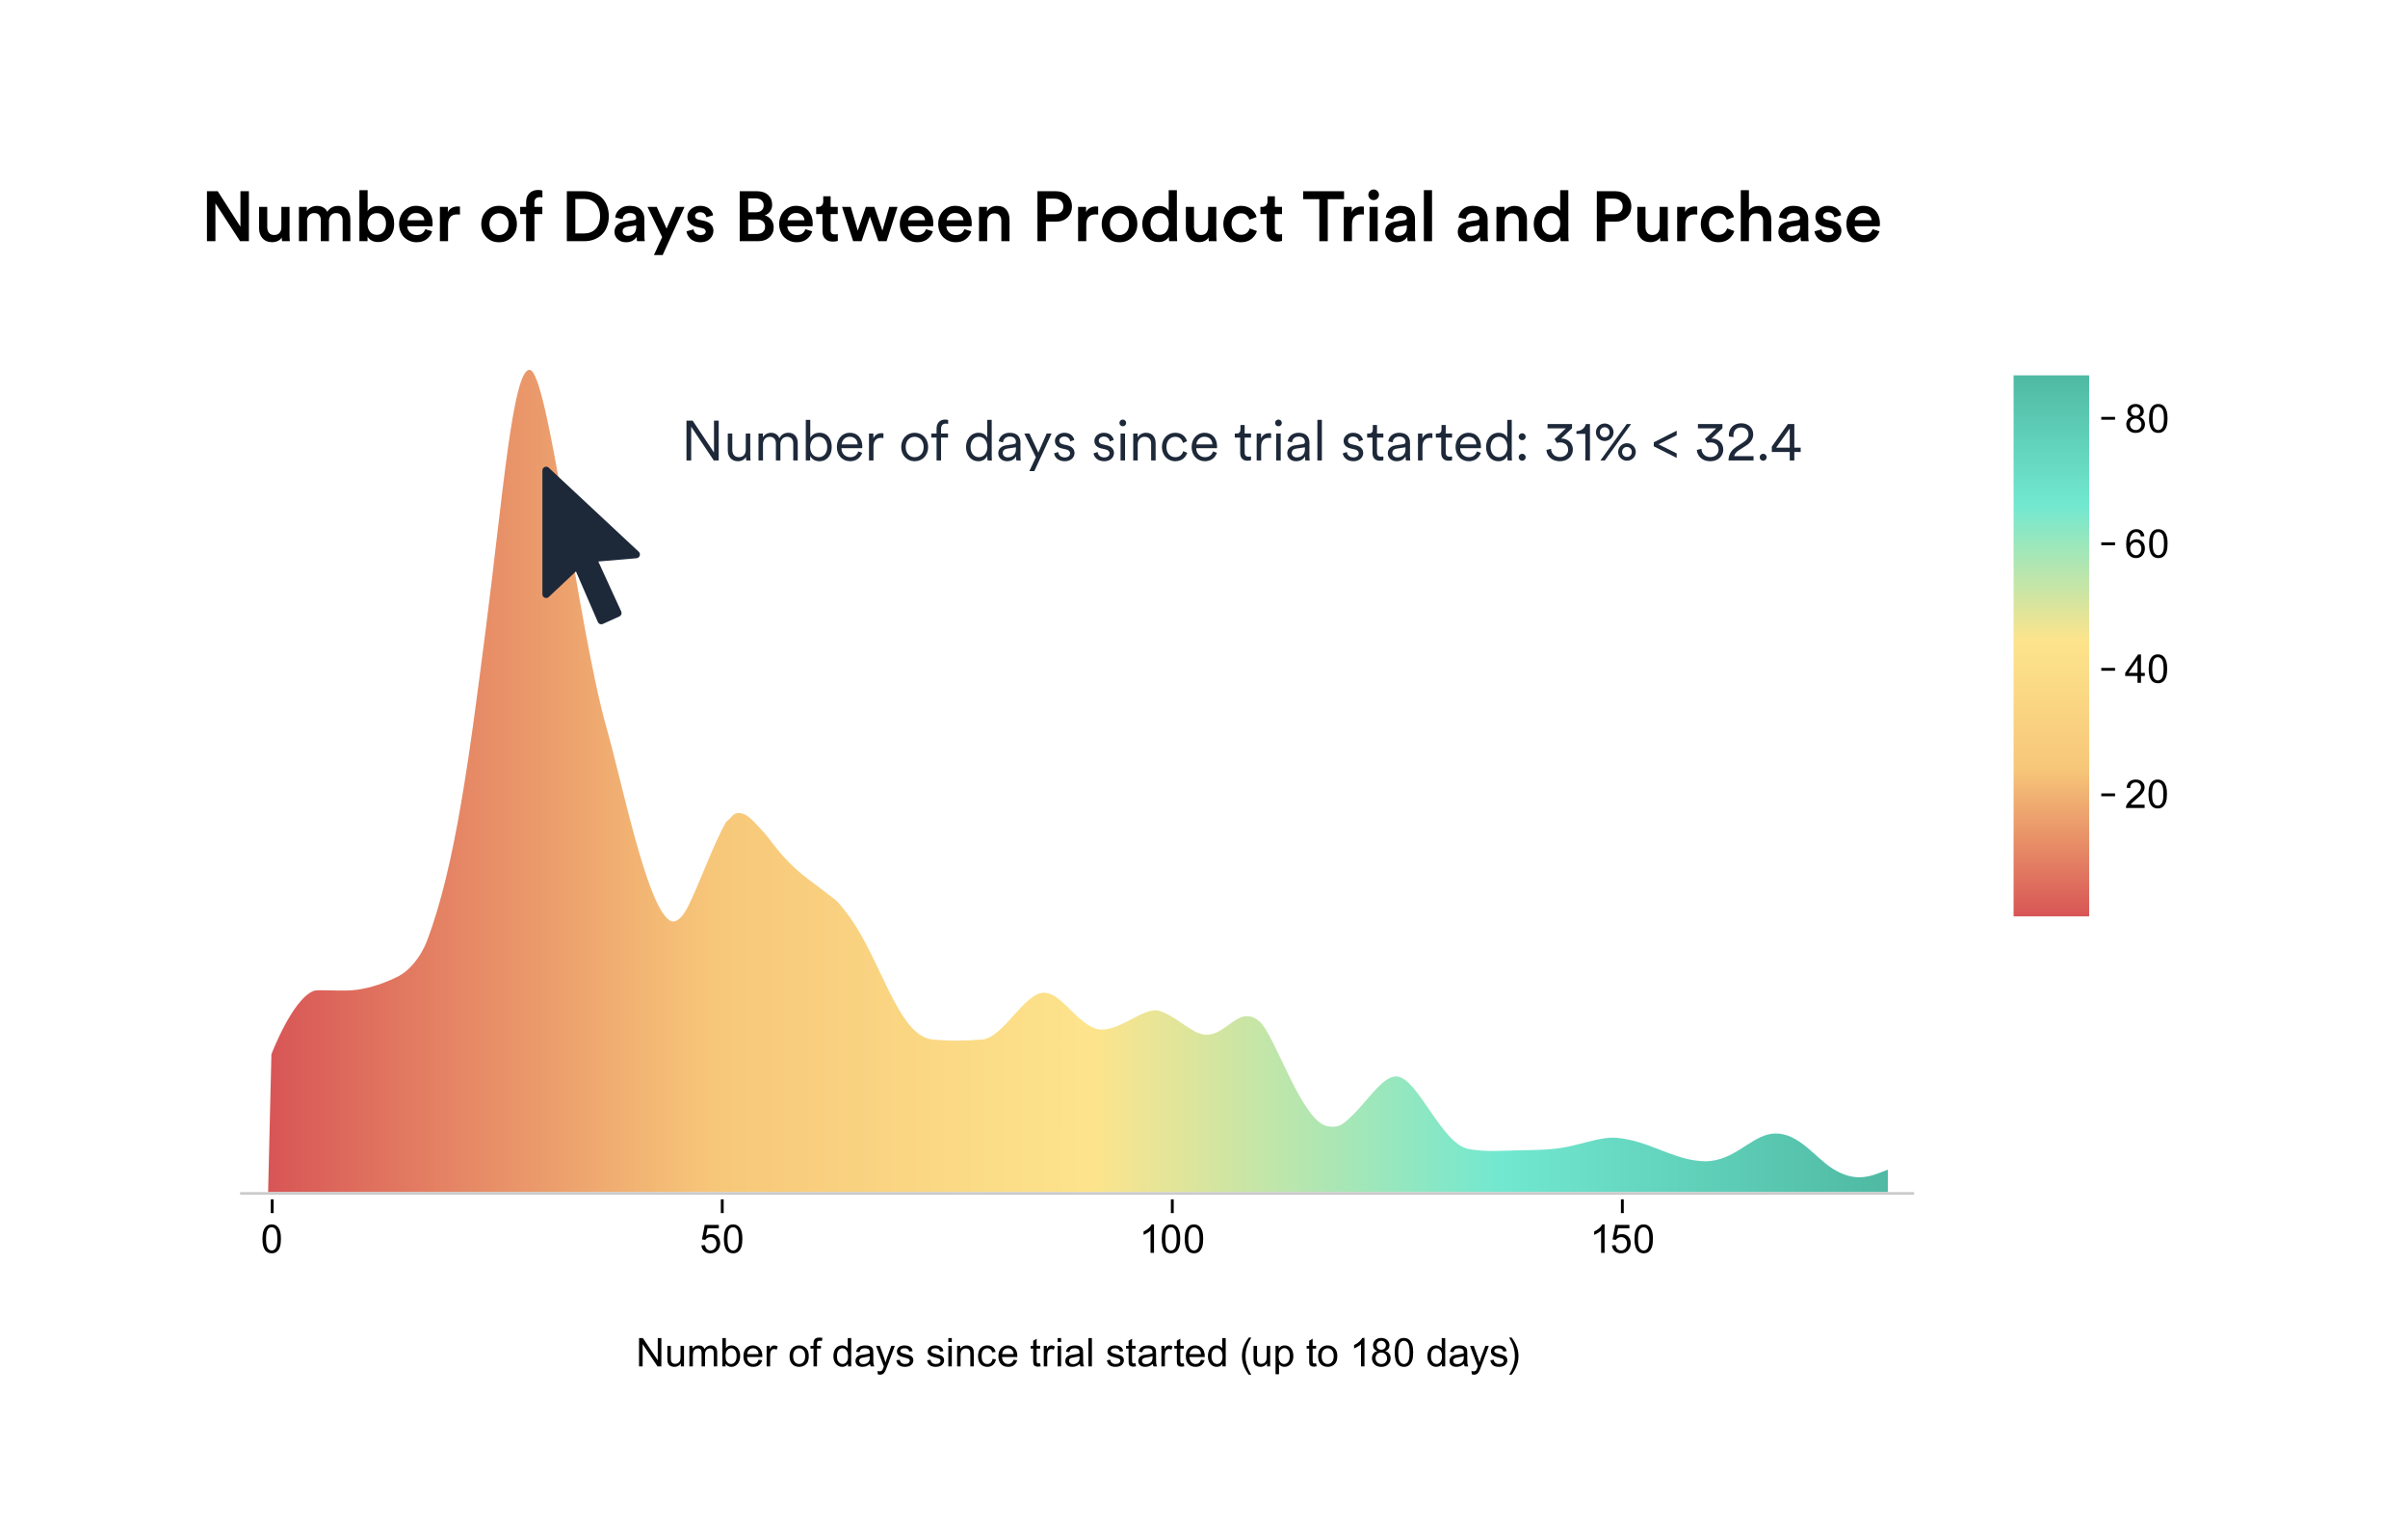 <?xml version="1.0" encoding="UTF-8"?><svg id="c" xmlns="http://www.w3.org/2000/svg" width="615.072" height="390.141" xmlns:xlink="http://www.w3.org/1999/xlink" viewBox="0 0 615.072 390.141"><defs><filter id="d" filterUnits="userSpaceOnUse"><feOffset dx="0" dy="0"/><feGaussianBlur result="e" stdDeviation="5.669"/><feFlood flood-color="#000" flood-opacity=".1"/><feComposite in2="e" operator="in"/><feComposite in="SourceGraphic"/></filter><linearGradient id="f" x1="69.074" y1="199.435" x2="482.795" y2="199.435" gradientUnits="userSpaceOnUse"><stop offset="0" stop-color="#d85656"/><stop offset=".273" stop-color="#f7c779"/><stop offset=".509" stop-color="#fde48c"/><stop offset=".759" stop-color="#72e8d0"/><stop offset="1" stop-color="#4fb9a3"/></linearGradient><linearGradient id="g" x1="-397.904" y1="-462.539" x2="-259.744" y2="-462.539" gradientTransform="translate(852.998 627.474)" xlink:href="#f"/><filter id="h" filterUnits="userSpaceOnUse"><feOffset dx="0" dy="0"/><feGaussianBlur result="i" stdDeviation="5"/><feFlood flood-color="#000" flood-opacity=".25"/><feComposite in2="i" operator="in"/><feComposite in="SourceGraphic"/></filter></defs><g filter="url(#d)"><rect x="16.381" y="15.031" width="583.575" height="357.358" rx="6.282" ry="6.282" fill="#fff"/><path d="M593.84,15.296c3.224,0,5.846,2.58,5.846,5.751V366.374c0,3.171-2.622,5.751-5.846,5.751H22.497c-3.223,0-5.846-2.58-5.846-5.751V21.047c0-3.171,2.623-5.751,5.846-5.751H593.84" fill="#fff"/></g><g><path d="M52.862,61.594v-12.762h2.751l5.801,9.053v-9.053h2.162v12.762h-2.25l-6.302-9.668v9.668h-2.162Z"/><path d="M66.178,58.351v-5.52h2.083v5.167c0,.589,.146,1.072,.44,1.448,.294,.377,.737,.565,1.33,.565,.588,0,1.041-.181,1.361-.543,.32-.362,.48-.841,.48-1.436v-5.202h2.083v7.163c0,.527,.029,1.061,.088,1.6h-1.995c-.047-.264-.07-.582-.07-.955-.212,.38-.546,.677-1.004,.89-.459,.213-.955,.319-1.489,.319-1.018,0-1.823-.333-2.417-.998s-.891-1.499-.891-2.5Z"/><path d="M76.358,61.594v-8.763h2.013v1.092c.239-.426,.601-.757,1.083-.993s.983-.354,1.504-.354c.596,0,1.128,.129,1.597,.388,.47,.259,.819,.636,1.05,1.13,.614-1.012,1.561-1.519,2.838-1.519,.401,0,.778,.066,1.132,.198,.353,.132,.674,.328,.964,.589s.52,.611,.688,1.05,.254,.938,.254,1.494v5.687h-1.96v-5.37c0-.547-.141-.986-.421-1.316s-.701-.495-1.263-.495c-.537,0-.975,.187-1.311,.561-.336,.374-.504,.837-.504,1.391v5.229h-2.083v-5.37c0-.541-.139-.979-.417-1.312-.277-.333-.699-.499-1.267-.499-.549,0-.989,.183-1.319,.548-.33,.365-.495,.833-.495,1.404v5.229h-2.083Z"/><path d="M91.803,61.594v-13.034h2.101v5.34c.211-.365,.562-.674,1.053-.927s1.056-.379,1.693-.379c1.265,0,2.253,.428,2.964,1.283s1.066,1.951,1.066,3.287c0,.885-.163,1.678-.489,2.378-.327,.7-.804,1.254-1.43,1.661-.627,.407-1.354,.611-2.182,.611-.608,0-1.145-.122-1.61-.366-.465-.244-.825-.581-1.083-1.01v1.156h-2.083Zm2.741-6.429c-.438,.489-.658,1.162-.658,2.017s.221,1.535,.662,2.039c.441,.504,1.005,.756,1.688,.756,.696,0,1.264-.252,1.702-.756,.438-.504,.658-1.184,.658-2.039,0-.861-.217-1.535-.649-2.021-.433-.487-1.003-.73-1.711-.73-.689,0-1.254,.245-1.692,.734Z"/><path d="M101.941,57.164c0-.674,.119-1.302,.355-1.885,.238-.583,.553-1.071,.945-1.463s.847-.7,1.362-.923,1.049-.334,1.6-.334c1.339,0,2.39,.41,3.153,1.23,.763,.82,1.145,1.928,1.145,3.322,0,.363-.021,.586-.062,.668h-6.416c.023,.652,.267,1.19,.729,1.614,.463,.424,1.02,.636,1.67,.636,1.119,0,1.853-.502,2.198-1.506l1.766,.545c-.247,.814-.717,1.484-1.41,2.009-.692,.525-1.544,.788-2.554,.788-.598,0-1.166-.107-1.705-.321s-1.016-.517-1.428-.91c-.414-.393-.742-.889-.984-1.49-.244-.601-.365-1.261-.365-1.982Zm2.136-.914h4.307c-.018-.526-.211-.966-.58-1.322-.369-.355-.896-.533-1.582-.533-.621,0-1.124,.188-1.507,.562-.385,.375-.597,.806-.638,1.292Z"/><path d="M112.362,61.594v-8.763h2.03v1.329c.205-.453,.534-.807,.989-1.061,.453-.254,.971-.382,1.551-.382,.193,0,.378,.017,.554,.05v2.033c-.24-.035-.469-.053-.686-.053-1.57,0-2.355,.871-2.355,2.612v4.234h-2.083Z"/><path d="M122.934,57.226c0-1.35,.429-2.465,1.287-3.346s1.941-1.321,3.248-1.321c1.315,0,2.404,.44,3.267,1.321,.863,.881,1.295,1.996,1.295,3.346,0,1.34-.432,2.448-1.295,3.325-.862,.877-1.951,1.315-3.267,1.315-1.307,0-2.39-.438-3.248-1.315s-1.287-1.985-1.287-3.325Zm2.799-2.032c-.478,.485-.716,1.162-.716,2.032s.238,1.555,.716,2.054,1.057,.75,1.736,.75c.686,0,1.264-.247,1.736-.741,.471-.494,.707-1.181,.707-2.063,0-.87-.236-1.547-.707-2.032-.473-.485-1.051-.728-1.736-.728-.68,0-1.259,.243-1.736,.728Z"/><path d="M132.867,54.668v-1.837h1.521v-1.203c0-.959,.281-1.719,.844-2.28s1.301-.841,2.215-.841c.498,0,.864,.058,1.099,.172v1.752c-.204-.059-.455-.088-.753-.088-.151,0-.297,.021-.438,.062-.14,.041-.277,.107-.411,.198s-.24,.229-.319,.413-.118,.406-.118,.664v1.151h2.021v1.837h-2.021v6.926h-2.118v-6.926h-1.521Z"/><path d="M144.792,61.594v-12.762h4.51c.872,0,1.684,.144,2.436,.431s1.407,.697,1.966,1.23,.998,1.207,1.32,2.021c.321,.814,.482,1.723,.482,2.725,0,.996-.162,1.9-.487,2.711-.324,.812-.769,1.479-1.333,2.004-.565,.524-1.223,.929-1.975,1.213s-1.561,.426-2.427,.426h-4.492Zm2.162-1.978h2.268c.562,0,1.086-.091,1.568-.272,.484-.182,.911-.45,1.283-.804s.665-.814,.879-1.38,.321-1.206,.321-1.92c0-.727-.105-1.375-.316-1.947s-.501-1.036-.87-1.393-.795-.628-1.279-.813c-.482-.185-1.006-.277-1.568-.277h-2.285v8.807Z"/><path d="M156.961,59.243c0-.755,.243-1.358,.729-1.81s1.125-.736,1.917-.854l2.25-.343c.433-.055,.649-.252,.649-.592,0-.367-.138-.667-.414-.9s-.69-.349-1.242-.349c-.529,0-.95,.146-1.265,.438-.314,.292-.495,.665-.542,1.117l-1.899-.421c.082-.826,.457-1.528,1.124-2.105,.667-.578,1.52-.866,2.556-.866,.657,0,1.234,.09,1.731,.271,.498,.181,.892,.43,1.182,.747,.29,.317,.505,.673,.644,1.068,.14,.395,.209,.825,.209,1.29v4.254c0,.556,.038,1.024,.114,1.405h-1.974c-.067-.193-.101-.565-.101-1.116-.241,.387-.589,.715-1.044,.984s-1.009,.404-1.661,.404c-.883,0-1.598-.257-2.144-.771-.547-.514-.82-1.131-.82-1.852Zm2.083-.151c0,.316,.113,.584,.339,.803,.227,.219,.539,.329,.938,.329,.306,0,.585-.04,.837-.119,.253-.079,.483-.202,.692-.369,.208-.167,.37-.401,.484-.703s.172-.661,.172-1.077v-.396l-2.284,.348c-.354,.059-.64,.186-.855,.381s-.323,.463-.323,.802Z"/><path d="M165.385,52.831h2.364l2.514,5.537,2.364-5.537h2.215l-5.581,12.305h-2.232l2.101-4.588-3.744-7.717Z"/><path d="M175.356,59.074l1.811-.495c.035,.41,.208,.754,.519,1.033s.732,.418,1.266,.418c.41,0,.732-.088,.967-.264,.234-.176,.352-.392,.352-.648,0-.219-.087-.405-.26-.56-.174-.155-.431-.264-.771-.328l-1.298-.292c-.756-.172-1.338-.49-1.744-.953-.408-.463-.611-1.01-.611-1.639,0-.764,.312-1.419,.936-1.966,.625-.547,1.388-.82,2.29-.82,.462,0,.882,.058,1.26,.174,.378,.116,.686,.259,.922,.431,.237,.171,.44,.37,.61,.596,.171,.227,.296,.438,.377,.635s.136,.392,.164,.584l-1.72,.495c-.018-.137-.059-.273-.123-.41-.064-.136-.155-.273-.271-.409-.117-.137-.281-.248-.491-.333s-.453-.128-.728-.128c-.363,0-.665,.099-.905,.295s-.36,.431-.36,.704c0,.226,.081,.42,.243,.582,.162,.163,.379,.27,.65,.322l1.324,.272c.796,.168,1.406,.477,1.831,.927,.424,.451,.636,.989,.636,1.616,0,.363-.069,.715-.208,1.057-.138,.342-.337,.656-.597,.942-.259,.286-.603,.517-1.029,.692s-.902,.263-1.427,.263c-.598,0-1.134-.094-1.608-.283-.475-.189-.848-.432-1.121-.729-.271-.297-.48-.595-.623-.895-.145-.3-.23-.596-.26-.886Z"/><path d="M188.943,61.594v-12.762h4.399c1.202,0,2.151,.317,2.846,.951,.695,.635,1.043,1.46,1.043,2.478,0,.662-.173,1.234-.519,1.717-.346,.483-.803,.827-1.371,1.032,.686,.182,1.237,.549,1.656,1.102s.629,1.205,.629,1.958c0,1.031-.365,1.876-1.096,2.536-.729,.659-1.685,.989-2.863,.989h-4.725Zm2.162-7.383h1.955c.62,0,1.109-.16,1.47-.481,.359-.321,.539-.749,.539-1.286,0-.542-.182-.974-.544-1.294s-.868-.481-1.517-.481h-1.903v3.542Zm0,5.546h2.193c.648,0,1.166-.166,1.552-.497s.579-.778,.579-1.34-.18-1.015-.539-1.358c-.36-.343-.867-.514-1.522-.514h-2.263v3.709Z"/><path d="M199.028,57.164c0-.674,.119-1.302,.355-1.885,.238-.583,.553-1.071,.945-1.463s.847-.7,1.362-.923,1.049-.334,1.6-.334c1.339,0,2.39,.41,3.153,1.23,.763,.82,1.145,1.928,1.145,3.322,0,.363-.021,.586-.062,.668h-6.416c.023,.652,.267,1.19,.729,1.614,.463,.424,1.02,.636,1.67,.636,1.119,0,1.853-.502,2.198-1.506l1.766,.545c-.247,.814-.717,1.484-1.41,2.009-.692,.525-1.544,.788-2.554,.788-.598,0-1.166-.107-1.705-.321s-1.016-.517-1.428-.91c-.414-.393-.742-.889-.984-1.49-.244-.601-.365-1.261-.365-1.982Zm2.136-.914h4.307c-.018-.526-.211-.966-.58-1.322-.369-.355-.896-.533-1.582-.533-.621,0-1.124,.188-1.507,.562-.385,.375-.597,.806-.638,1.292Z"/><path d="M208.476,54.668v-1.837h.448c.445,0,.782-.127,1.011-.38s.343-.587,.343-1v-1.327h1.89v2.707h1.819v1.837h-1.819v4.088c0,.389,.089,.671,.268,.845,.179,.174,.462,.261,.849,.261,.246,0,.486-.023,.721-.071v1.716c-.3,.127-.729,.191-1.286,.191-.816,0-1.459-.232-1.929-.696-.471-.464-.705-1.104-.705-1.921v-4.414h-1.608Z"/><path d="M215.085,52.831h2.232l1.775,6.064,2.074-6.064h2.162l2.065,6.064,1.749-6.064h2.118l-2.804,8.763h-2.092l-2.171-6.302-2.127,6.302h-2.145l-2.839-8.763Z"/><path d="M229.832,57.164c0-.674,.119-1.302,.355-1.885,.238-.583,.553-1.071,.945-1.463s.847-.7,1.362-.923,1.049-.334,1.6-.334c1.339,0,2.39,.41,3.153,1.23,.763,.82,1.145,1.928,1.145,3.322,0,.363-.021,.586-.062,.668h-6.416c.023,.652,.267,1.19,.729,1.614,.463,.424,1.02,.636,1.67,.636,1.119,0,1.853-.502,2.198-1.506l1.766,.545c-.247,.814-.717,1.484-1.41,2.009-.692,.525-1.544,.788-2.554,.788-.598,0-1.166-.107-1.705-.321s-1.016-.517-1.428-.91c-.414-.393-.742-.889-.984-1.49-.244-.601-.365-1.261-.365-1.982Zm2.136-.914h4.307c-.018-.526-.211-.966-.58-1.322-.369-.355-.896-.533-1.582-.533-.621,0-1.124,.188-1.507,.562-.385,.375-.597,.806-.638,1.292Z"/><path d="M239.65,57.164c0-.674,.119-1.302,.355-1.885,.238-.583,.553-1.071,.945-1.463s.847-.7,1.362-.923,1.049-.334,1.6-.334c1.339,0,2.39,.41,3.153,1.23,.763,.82,1.145,1.928,1.145,3.322,0,.363-.021,.586-.062,.668h-6.416c.023,.652,.267,1.19,.729,1.614,.463,.424,1.02,.636,1.67,.636,1.119,0,1.853-.502,2.198-1.506l1.766,.545c-.247,.814-.717,1.484-1.41,2.009-.692,.525-1.544,.788-2.554,.788-.598,0-1.166-.107-1.705-.321s-1.016-.517-1.428-.91c-.414-.393-.742-.889-.984-1.49-.244-.601-.365-1.261-.365-1.982Zm2.136-.914h4.307c-.018-.526-.211-.966-.58-1.322-.369-.355-.896-.533-1.582-.533-.621,0-1.124,.188-1.507,.562-.385,.375-.597,.806-.638,1.292Z"/><path d="M250.071,61.594v-8.763h2.03v1.182c.275-.485,.645-.845,1.107-1.082,.463-.236,.958-.354,1.485-.354,1.025,0,1.809,.325,2.352,.976,.541,.65,.812,1.482,.812,2.496v5.546h-2.083v-5.173c0-.584-.146-1.053-.435-1.407-.291-.354-.746-.53-1.367-.53-.574,0-1.021,.194-1.34,.583-.32,.389-.479,.884-.479,1.486v5.041h-2.083Z"/><path d="M264.995,61.594v-12.762h4.737c1.213,0,2.194,.365,2.944,1.094s1.125,1.66,1.125,2.791c0,1.137-.375,2.07-1.125,2.799s-1.731,1.094-2.944,1.094h-2.575v4.983h-2.162Zm2.162-6.891h2.25c.68,0,1.216-.177,1.608-.532s.589-.834,.589-1.437c0-.615-.196-1.102-.589-1.459s-.929-.536-1.608-.536h-2.25v3.964Z"/><path d="M275.382,61.594v-8.763h2.03v1.329c.205-.453,.534-.807,.989-1.061,.453-.254,.971-.382,1.551-.382,.193,0,.378,.017,.554,.05v2.033c-.24-.035-.469-.053-.686-.053-1.57,0-2.355,.871-2.355,2.612v4.234h-2.083Z"/><path d="M281.41,57.226c0-1.35,.429-2.465,1.287-3.346s1.941-1.321,3.248-1.321c1.315,0,2.404,.44,3.267,1.321,.863,.881,1.295,1.996,1.295,3.346,0,1.34-.432,2.448-1.295,3.325-.862,.877-1.951,1.315-3.267,1.315-1.307,0-2.39-.438-3.248-1.315s-1.287-1.985-1.287-3.325Zm2.799-2.032c-.478,.485-.716,1.162-.716,2.032s.238,1.555,.716,2.054,1.057,.75,1.736,.75c.686,0,1.264-.247,1.736-.741,.471-.494,.707-1.181,.707-2.063,0-.87-.236-1.547-.707-2.032-.473-.485-1.051-.728-1.736-.728-.68,0-1.259,.243-1.736,.728Z"/><path d="M291.775,57.173c0-.836,.174-1.603,.523-2.298,.348-.696,.844-1.25,1.484-1.663,.643-.412,1.364-.618,2.167-.618,.691,0,1.253,.125,1.683,.375,.432,.25,.729,.54,.893,.871v-5.279h2.083v11.435c0,.598,.029,1.131,.088,1.6h-2.048c-.059-.34-.088-.718-.088-1.134-.217,.393-.553,.716-1.006,.971-.455,.255-.978,.382-1.569,.382-1.248,0-2.262-.439-3.041-1.316-.779-.878-1.169-1.986-1.169-3.324Zm2.083,0c0,.84,.217,1.518,.65,2.032,.434,.515,1.005,.771,1.714,.771,.686,0,1.244-.262,1.674-.785,.432-.523,.646-1.202,.646-2.037,0-.829-.211-1.49-.633-1.984s-.979-.741-1.67-.741c-.697,0-1.269,.25-1.714,.75s-.668,1.164-.668,1.993Z"/><path d="M302.902,58.351v-5.52h2.083v5.167c0,.589,.146,1.072,.44,1.448,.294,.377,.737,.565,1.33,.565,.588,0,1.041-.181,1.361-.543,.32-.362,.48-.841,.48-1.436v-5.202h2.083v7.163c0,.527,.029,1.061,.088,1.6h-1.995c-.047-.264-.07-.582-.07-.955-.212,.38-.546,.677-1.004,.89-.459,.213-.955,.319-1.489,.319-1.018,0-1.823-.333-2.417-.998s-.891-1.499-.891-2.5Z"/><path d="M312.481,57.191c0-.883,.197-1.678,.594-2.386,.395-.708,.934-1.259,1.617-1.653,.682-.395,1.439-.592,2.271-.592,.562,0,1.082,.083,1.561,.249,.477,.167,.877,.388,1.199,.665s.587,.58,.795,.909c.208,.33,.359,.678,.453,1.045l-1.872,.679c-.117-.459-.347-.847-.69-1.164-.342-.317-.818-.476-1.428-.476-.674,0-1.245,.243-1.714,.728s-.703,1.15-.703,1.997c0,.852,.235,1.527,.708,2.023,.471,.497,1.053,.745,1.744,.745,.322,0,.618-.051,.888-.154,.27-.103,.489-.241,.659-.415,.17-.173,.306-.347,.408-.52s.184-.354,.242-.542l1.837,.67c-.105,.358-.269,.701-.487,1.029-.221,.329-.492,.633-.818,.915-.324,.282-.724,.506-1.195,.673-.472,.167-.982,.251-1.533,.251-1.289,0-2.367-.446-3.234-1.338-.867-.893-1.301-2.005-1.301-3.337Z"/><path d="M321.945,54.668v-1.837h.448c.445,0,.782-.127,1.011-.38s.343-.587,.343-1v-1.327h1.89v2.707h1.819v1.837h-1.819v4.088c0,.389,.089,.671,.268,.845,.179,.174,.462,.261,.849,.261,.246,0,.486-.023,.721-.071v1.716c-.3,.127-.729,.191-1.286,.191-.816,0-1.459-.232-1.929-.696-.471-.464-.705-1.104-.705-1.921v-4.414h-1.608Z"/><path d="M332.86,50.863v-2.03h10.45v2.03h-4.157v10.731h-2.162v-10.731h-4.131Z"/><path d="M343.242,61.594v-8.763h2.03v1.329c.205-.453,.534-.807,.989-1.061,.453-.254,.971-.382,1.551-.382,.193,0,.378,.017,.554,.05v2.033c-.24-.035-.469-.053-.686-.053-1.57,0-2.355,.871-2.355,2.612v4.234h-2.083Z"/><path d="M349.904,50.704c-.262-.264-.393-.583-.393-.958s.131-.696,.393-.962c.263-.267,.576-.4,.943-.4,.383,0,.709,.133,.978,.4s.402,.587,.402,.962-.134,.694-.402,.958-.595,.396-.978,.396c-.367,0-.681-.132-.943-.396Zm-.085,10.89v-8.763h2.083v8.763h-2.083Z"/><path d="M353.799,59.243c0-.755,.243-1.358,.729-1.81s1.125-.736,1.917-.854l2.25-.343c.433-.055,.649-.252,.649-.592,0-.367-.138-.667-.414-.9s-.69-.349-1.242-.349c-.529,0-.95,.146-1.265,.438-.314,.292-.495,.665-.542,1.117l-1.899-.421c.082-.826,.457-1.528,1.124-2.105,.667-.578,1.52-.866,2.556-.866,.657,0,1.234,.09,1.731,.271,.498,.181,.892,.43,1.182,.747,.29,.317,.505,.673,.644,1.068,.14,.395,.209,.825,.209,1.29v4.254c0,.556,.038,1.024,.114,1.405h-1.974c-.067-.193-.101-.565-.101-1.116-.241,.387-.589,.715-1.044,.984s-1.009,.404-1.661,.404c-.883,0-1.598-.257-2.144-.771-.547-.514-.82-1.131-.82-1.852Zm2.083-.151c0,.316,.113,.584,.339,.803,.227,.219,.539,.329,.938,.329,.306,0,.585-.04,.837-.119,.253-.079,.483-.202,.692-.369,.208-.167,.37-.401,.484-.703s.172-.661,.172-1.077v-.396l-2.284,.348c-.354,.059-.64,.186-.855,.381s-.323,.463-.323,.802Z"/><path d="M363.697,61.594v-13.034h2.083v13.034h-2.083Z"/><path d="M372.353,59.243c0-.755,.243-1.358,.729-1.81s1.125-.736,1.917-.854l2.25-.343c.433-.055,.649-.252,.649-.592,0-.367-.138-.667-.414-.9s-.69-.349-1.242-.349c-.529,0-.95,.146-1.265,.438-.314,.292-.495,.665-.542,1.117l-1.899-.421c.082-.826,.457-1.528,1.124-2.105,.667-.578,1.52-.866,2.556-.866,.657,0,1.234,.09,1.731,.271,.498,.181,.892,.43,1.182,.747,.29,.317,.505,.673,.644,1.068,.14,.395,.209,.825,.209,1.29v4.254c0,.556,.038,1.024,.114,1.405h-1.974c-.067-.193-.101-.565-.101-1.116-.241,.387-.589,.715-1.044,.984s-1.009,.404-1.661,.404c-.883,0-1.598-.257-2.144-.771-.547-.514-.82-1.131-.82-1.852Zm2.083-.151c0,.316,.113,.584,.339,.803,.227,.219,.539,.329,.938,.329,.306,0,.585-.04,.837-.119,.253-.079,.483-.202,.692-.369,.208-.167,.37-.401,.484-.703s.172-.661,.172-1.077v-.396l-2.284,.348c-.354,.059-.64,.186-.855,.381s-.323,.463-.323,.802Z"/><path d="M382.241,61.594v-8.763h2.03v1.182c.275-.485,.645-.845,1.107-1.082,.463-.236,.958-.354,1.485-.354,1.025,0,1.809,.325,2.352,.976,.541,.65,.812,1.482,.812,2.496v5.546h-2.083v-5.173c0-.584-.146-1.053-.435-1.407-.291-.354-.746-.53-1.367-.53-.574,0-1.021,.194-1.34,.583-.32,.389-.479,.884-.479,1.486v5.041h-2.083Z"/><path d="M391.765,57.173c0-.836,.174-1.603,.523-2.298,.348-.696,.844-1.25,1.484-1.663,.643-.412,1.364-.618,2.167-.618,.691,0,1.253,.125,1.683,.375,.432,.25,.729,.54,.893,.871v-5.279h2.083v11.435c0,.598,.029,1.131,.088,1.6h-2.048c-.059-.34-.088-.718-.088-1.134-.217,.393-.553,.716-1.006,.971-.455,.255-.978,.382-1.569,.382-1.248,0-2.262-.439-3.041-1.316-.779-.878-1.169-1.986-1.169-3.324Zm2.083,0c0,.84,.217,1.518,.65,2.032,.434,.515,1.005,.771,1.714,.771,.686,0,1.244-.262,1.674-.785,.432-.523,.646-1.202,.646-2.037,0-.829-.211-1.49-.633-1.984s-.979-.741-1.67-.741c-.697,0-1.269,.25-1.714,.75s-.668,1.164-.668,1.993Z"/><path d="M407.874,61.594v-12.762h4.737c1.213,0,2.194,.365,2.944,1.094s1.125,1.66,1.125,2.791c0,1.137-.375,2.07-1.125,2.799s-1.731,1.094-2.944,1.094h-2.575v4.983h-2.162Zm2.162-6.891h2.25c.68,0,1.216-.177,1.608-.532s.589-.834,.589-1.437c0-.615-.196-1.102-.589-1.459s-.929-.536-1.608-.536h-2.25v3.964Z"/><path d="M418.221,58.351v-5.52h2.083v5.167c0,.589,.146,1.072,.44,1.448,.294,.377,.737,.565,1.33,.565,.588,0,1.041-.181,1.361-.543,.32-.362,.48-.841,.48-1.436v-5.202h2.083v7.163c0,.527,.029,1.061,.088,1.6h-1.995c-.047-.264-.07-.582-.07-.955-.212,.38-.546,.677-1.004,.89-.459,.213-.955,.319-1.489,.319-1.018,0-1.823-.333-2.417-.998s-.891-1.499-.891-2.5Z"/><path d="M428.401,61.594v-8.763h2.03v1.329c.205-.453,.534-.807,.989-1.061,.453-.254,.971-.382,1.551-.382,.193,0,.378,.017,.554,.05v2.033c-.24-.035-.469-.053-.686-.053-1.57,0-2.355,.871-2.355,2.612v4.234h-2.083Z"/><path d="M434.429,57.191c0-.883,.197-1.678,.594-2.386,.395-.708,.934-1.259,1.617-1.653,.682-.395,1.439-.592,2.271-.592,.562,0,1.082,.083,1.561,.249,.477,.167,.877,.388,1.199,.665s.587,.58,.795,.909c.208,.33,.359,.678,.453,1.045l-1.872,.679c-.117-.459-.347-.847-.69-1.164-.342-.317-.818-.476-1.428-.476-.674,0-1.245,.243-1.714,.728s-.703,1.15-.703,1.997c0,.852,.235,1.527,.708,2.023,.471,.497,1.053,.745,1.744,.745,.322,0,.618-.051,.888-.154,.27-.103,.489-.241,.659-.415,.17-.173,.306-.347,.408-.52s.184-.354,.242-.542l1.837,.67c-.105,.358-.269,.701-.487,1.029-.221,.329-.492,.633-.818,.915-.324,.282-.724,.506-1.195,.673-.472,.167-.982,.251-1.533,.251-1.289,0-2.367-.446-3.234-1.338-.867-.893-1.301-2.005-1.301-3.337Z"/><path d="M444.642,61.594v-13.034h2.083v5.125c.281-.373,.646-.65,1.095-.834,.447-.183,.918-.275,1.41-.275,1.037,0,1.829,.325,2.377,.976s.822,1.482,.822,2.496v5.546h-2.083v-5.173c0-.584-.146-1.053-.435-1.407-.291-.354-.746-.53-1.367-.53-.557,0-.995,.184-1.314,.552-.319,.369-.487,.842-.505,1.42v5.138h-2.083Z"/><path d="M454.245,59.243c0-.755,.243-1.358,.729-1.81s1.125-.736,1.917-.854l2.25-.343c.433-.055,.649-.252,.649-.592,0-.367-.138-.667-.414-.9s-.69-.349-1.242-.349c-.529,0-.95,.146-1.265,.438-.314,.292-.495,.665-.542,1.117l-1.899-.421c.082-.826,.457-1.528,1.124-2.105,.667-.578,1.52-.866,2.556-.866,.657,0,1.234,.09,1.731,.271,.498,.181,.892,.43,1.182,.747,.29,.317,.505,.673,.644,1.068,.14,.395,.209,.825,.209,1.29v4.254c0,.556,.038,1.024,.114,1.405h-1.974c-.067-.193-.101-.565-.101-1.116-.241,.387-.589,.715-1.044,.984s-1.009,.404-1.661,.404c-.883,0-1.598-.257-2.144-.771-.547-.514-.82-1.131-.82-1.852Zm2.083-.151c0,.316,.113,.584,.339,.803,.227,.219,.539,.329,.938,.329,.306,0,.585-.04,.837-.119,.253-.079,.483-.202,.692-.369,.208-.167,.37-.401,.484-.703s.172-.661,.172-1.077v-.396l-2.284,.348c-.354,.059-.64,.186-.855,.381s-.323,.463-.323,.802Z"/><path d="M463.476,59.074l1.811-.495c.035,.41,.208,.754,.519,1.033s.732,.418,1.266,.418c.41,0,.732-.088,.967-.264,.234-.176,.352-.392,.352-.648,0-.219-.087-.405-.26-.56-.174-.155-.431-.264-.771-.328l-1.298-.292c-.756-.172-1.338-.49-1.744-.953-.408-.463-.611-1.01-.611-1.639,0-.764,.312-1.419,.936-1.966,.625-.547,1.388-.82,2.29-.82,.462,0,.882,.058,1.26,.174,.378,.116,.686,.259,.922,.431,.237,.171,.44,.37,.61,.596,.171,.227,.296,.438,.377,.635s.136,.392,.164,.584l-1.72,.495c-.018-.137-.059-.273-.123-.41-.064-.136-.155-.273-.271-.409-.117-.137-.281-.248-.491-.333s-.453-.128-.728-.128c-.363,0-.665,.099-.905,.295s-.36,.431-.36,.704c0,.226,.081,.42,.243,.582,.162,.163,.379,.27,.65,.322l1.324,.272c.796,.168,1.406,.477,1.831,.927,.424,.451,.636,.989,.636,1.616,0,.363-.069,.715-.208,1.057-.138,.342-.337,.656-.597,.942-.259,.286-.603,.517-1.029,.692s-.902,.263-1.427,.263c-.598,0-1.134-.094-1.608-.283-.475-.189-.848-.432-1.121-.729-.271-.297-.48-.595-.623-.895-.145-.3-.23-.596-.26-.886Z"/><path d="M471.624,57.164c0-.674,.119-1.302,.355-1.885,.238-.583,.553-1.071,.945-1.463s.847-.7,1.362-.923,1.049-.334,1.6-.334c1.339,0,2.39,.41,3.153,1.23,.763,.82,1.145,1.928,1.145,3.322,0,.363-.021,.586-.062,.668h-6.416c.023,.652,.267,1.19,.729,1.614,.463,.424,1.02,.636,1.67,.636,1.119,0,1.853-.502,2.198-1.506l1.766,.545c-.247,.814-.717,1.484-1.41,2.009-.692,.525-1.544,.788-2.554,.788-.598,0-1.166-.107-1.705-.321s-1.016-.517-1.428-.91c-.414-.393-.742-.889-.984-1.49-.244-.601-.365-1.261-.365-1.982Zm2.136-.914h4.307c-.018-.526-.211-.966-.58-1.322-.369-.355-.896-.533-1.582-.533-.621,0-1.124,.188-1.507,.562-.385,.375-.597,.806-.638,1.292Z"/></g><g><path d="M482.206,298.695c-3.96,1.48-7.88,3.64-14.12-.28-4.455-2.799-8.56-9.04-14.64-8.96-5.156,.068-9.108,5.531-15.2,6.8-1.92,.4-3.094,.377-5.28,.08-6.48-.88-12.262-5.019-19.84-5.76-4.119-.403-9.024,1.665-13.84,2.48-4.031,.682-8.2,.609-12.24,.72-4.153,.114-8.175,.39-12.08-.4-6.72-1.36-12.795-17.951-18.08-18.48-3.631-.363-7.738,6.502-11.84,10.32-2.224,2.07-3.197,2.859-5.92,2.4-6.64-1.12-13.487-23.484-17.44-26.8-6.197-5.199-9.28,6.88-16.8,2.4-3.359-2.001-3.185-2.224-5.92-3.8-1.18-.68-2.711-1.324-3.34-1.4-4.28-.52-11.018,6.592-16.14,4.52-4.942-1.999-8.6-9.08-12.88-9.02-5.041,.071-10.34,11.5-15.74,11.94-4.551,.371-8.42,.4-12.62,0-9.085-.865-13.35-21.3-22.05-32.4-.942-1.202-1.92-2.553-3.06-3.45-5.91-4.65-8.189-5.86-11.895-9.69-3.135-3.24-5.193-6.386-5.995-7.22-1.807-1.88-3.233-3.686-4.715-4.54-1.109-.639-2.585-.837-3.413,.142-1.208,1.429-1.433,1.177-1.833,1.897-3.18,5.725-6.635,15.443-9.44,21.1-1.805,3.64-3.537,4.6-4.88,3.68-5.84-4-11.92-34.56-16.08-49.28-7.334-25.952-14.8-91.04-19.6-91.24-4.316-.18-6.88,32.52-11.2,66.12-4.076,31.699-7.76,60.64-15.02,79.68-1.7,4.459-4.743,7.771-7.32,9.06-3.48,1.74-6.78,2.86-10.38,3.42s-10.08-.16-11.28,.32c-5.464,2.186-10.76,16.18-10.76,16.18l-.84,35.18H482.206v-5.72Z" fill="url(#f)"/><rect x="454.898" y="155.283" width="138.16" height="19.305" transform="translate(359.043 688.913) rotate(-90)" fill="url(#g)"/><g><path d="M547.8,205.478v.854h-4.781c-.007-.214,.028-.419,.104-.617,.122-.325,.316-.646,.585-.962,.268-.315,.655-.681,1.162-1.095,.786-.645,1.317-1.155,1.594-1.532,.275-.376,.414-.732,.414-1.068,0-.352-.126-.648-.378-.89-.251-.242-.579-.363-.983-.363-.428,0-.771,.129-1.026,.385-.257,.257-.387,.612-.39,1.065l-.913-.094c.062-.681,.298-1.199,.705-1.556,.408-.357,.956-.536,1.644-.536,.693,0,1.243,.192,1.647,.578,.404,.385,.607,.861,.607,1.431,0,.289-.06,.573-.178,.854-.119,.279-.315,.573-.59,.883s-.731,.733-1.369,1.272c-.533,.447-.875,.751-1.026,.91-.151,.16-.276,.32-.375,.481h3.548Z"/><path d="M548.786,202.764c0-.854,.088-1.543,.265-2.064,.176-.521,.438-.923,.784-1.206s.783-.425,1.31-.425c.389,0,.729,.078,1.021,.234s.534,.382,.726,.677c.19,.294,.34,.652,.448,1.075,.109,.423,.163,.992,.163,1.709,0,.849-.087,1.534-.262,2.056-.174,.521-.435,.924-.781,1.208-.348,.285-.785,.427-1.315,.427-.697,0-1.245-.25-1.643-.75-.477-.602-.716-1.582-.716-2.94Zm.913,0c0,1.188,.139,1.978,.417,2.371,.278,.393,.621,.59,1.028,.59,.408,0,.751-.197,1.029-.593,.277-.395,.417-1.184,.417-2.368,0-1.19-.14-1.981-.417-2.373-.278-.391-.624-.587-1.039-.587-.407,0-.733,.173-.977,.519-.306,.44-.459,1.255-.459,2.441Z"/></g><g><path d="M294.766,319.932h-.889v-5.659c-.214,.204-.494,.408-.841,.612s-.658,.356-.935,.459v-.858c.496-.234,.931-.517,1.302-.849,.372-.333,.635-.655,.79-.968h.572v7.263Z"/><path d="M296.743,316.364c0-.854,.088-1.543,.265-2.064,.176-.521,.438-.923,.784-1.206s.783-.425,1.31-.425c.389,0,.729,.078,1.021,.234s.534,.382,.726,.677c.19,.294,.34,.652,.448,1.075,.109,.423,.163,.992,.163,1.709,0,.849-.087,1.534-.262,2.056-.174,.521-.435,.924-.781,1.208-.348,.285-.785,.427-1.315,.427-.697,0-1.245-.25-1.643-.75-.477-.602-.716-1.582-.716-2.94Zm.913,0c0,1.188,.139,1.978,.417,2.371,.278,.393,.621,.59,1.028,.59,.408,0,.751-.197,1.029-.593,.277-.395,.417-1.184,.417-2.368,0-1.19-.14-1.981-.417-2.373-.278-.391-.624-.587-1.039-.587-.407,0-.733,.173-.977,.519-.306,.44-.459,1.255-.459,2.441Z"/><path d="M302.61,316.364c0-.854,.088-1.543,.265-2.064,.176-.521,.438-.923,.784-1.206s.783-.425,1.31-.425c.389,0,.729,.078,1.021,.234s.534,.382,.726,.677c.19,.294,.34,.652,.448,1.075,.109,.423,.163,.992,.163,1.709,0,.849-.087,1.534-.262,2.056-.174,.521-.435,.924-.781,1.208-.348,.285-.785,.427-1.315,.427-.697,0-1.245-.25-1.643-.75-.477-.602-.716-1.582-.716-2.94Zm.913,0c0,1.188,.139,1.978,.417,2.371,.278,.393,.621,.59,1.028,.59,.408,0,.751-.197,1.029-.593,.277-.395,.417-1.184,.417-2.368,0-1.19-.14-1.981-.417-2.373-.278-.391-.624-.587-1.039-.587-.407,0-.733,.173-.977,.519-.306,.44-.459,1.255-.459,2.441Z"/></g><g><path d="M179.154,318.037l.933-.079c.069,.454,.229,.795,.481,1.023,.251,.229,.555,.344,.91,.344,.428,0,.789-.161,1.085-.483,.296-.323,.444-.75,.444-1.283,0-.507-.143-.906-.427-1.199-.284-.292-.657-.438-1.117-.438-.286,0-.545,.064-.774,.194-.23,.13-.411,.299-.543,.506l-.834-.108,.7-3.715h3.597v.849h-2.886l-.39,1.943c.434-.303,.89-.454,1.366-.454,.632,0,1.165,.219,1.599,.656,.435,.438,.651,1,.651,1.688,0,.654-.19,1.221-.572,1.697-.464,.586-1.097,.878-1.899,.878-.658,0-1.195-.184-1.611-.553-.416-.368-.653-.856-.713-1.465Z"/><path d="M184.905,316.364c0-.854,.088-1.543,.265-2.064,.176-.521,.438-.923,.784-1.206s.783-.425,1.31-.425c.389,0,.729,.078,1.021,.234s.534,.382,.726,.677c.19,.294,.34,.652,.448,1.075,.109,.423,.163,.992,.163,1.709,0,.849-.087,1.534-.262,2.056-.174,.521-.435,.924-.781,1.208-.348,.285-.785,.427-1.315,.427-.697,0-1.245-.25-1.643-.75-.477-.602-.716-1.582-.716-2.94Zm.913,0c0,1.188,.139,1.978,.417,2.371,.278,.393,.621,.59,1.028,.59,.408,0,.751-.197,1.029-.593,.277-.395,.417-1.184,.417-2.368,0-1.19-.14-1.981-.417-2.373-.278-.391-.624-.587-1.039-.587-.407,0-.733,.173-.977,.519-.306,.44-.459,1.255-.459,2.441Z"/></g><path d="M67.041,316.364c0-.854,.088-1.543,.265-2.064,.176-.521,.438-.923,.784-1.206s.783-.425,1.31-.425c.389,0,.729,.078,1.021,.234s.534,.382,.726,.677c.19,.294,.34,.652,.448,1.075,.109,.423,.163,.992,.163,1.709,0,.849-.087,1.534-.262,2.056-.174,.521-.435,.924-.781,1.208-.348,.285-.785,.427-1.315,.427-.697,0-1.245-.25-1.643-.75-.477-.602-.716-1.582-.716-2.94Zm.913,0c0,1.188,.139,1.978,.417,2.371,.278,.393,.621,.59,1.028,.59,.408,0,.751-.197,1.029-.593,.277-.395,.417-1.184,.417-2.368,0-1.19-.14-1.981-.417-2.373-.278-.391-.624-.587-1.039-.587-.407,0-.733,.173-.977,.519-.306,.44-.459,1.255-.459,2.441Z"/><g><path d="M409.862,319.932h-.889v-5.659c-.214,.204-.494,.408-.841,.612s-.658,.356-.935,.459v-.858c.496-.234,.931-.517,1.302-.849,.372-.333,.635-.655,.79-.968h.572v7.263Z"/><path d="M411.739,318.037l.933-.079c.069,.454,.229,.795,.481,1.023,.251,.229,.555,.344,.91,.344,.428,0,.789-.161,1.085-.483,.296-.323,.444-.75,.444-1.283,0-.507-.143-.906-.427-1.199-.284-.292-.657-.438-1.117-.438-.286,0-.545,.064-.774,.194-.23,.13-.411,.299-.543,.506l-.834-.108,.7-3.715h3.597v.849h-2.886l-.39,1.943c.434-.303,.89-.454,1.366-.454,.632,0,1.165,.219,1.599,.656,.435,.438,.651,1,.651,1.688,0,.654-.19,1.221-.572,1.697-.464,.586-1.097,.878-1.899,.878-.658,0-1.195-.184-1.611-.553-.416-.368-.653-.856-.713-1.465Z"/><path d="M417.489,316.364c0-.854,.088-1.543,.265-2.064,.176-.521,.438-.923,.784-1.206s.783-.425,1.31-.425c.389,0,.729,.078,1.021,.234s.534,.382,.726,.677c.19,.294,.34,.652,.448,1.075,.109,.423,.163,.992,.163,1.709,0,.849-.087,1.534-.262,2.056-.174,.521-.435,.924-.781,1.208-.348,.285-.785,.427-1.315,.427-.697,0-1.245-.25-1.643-.75-.477-.602-.716-1.582-.716-2.94Zm.913,0c0,1.188,.139,1.978,.417,2.371,.278,.393,.621,.59,1.028,.59,.408,0,.751-.197,1.029-.593,.277-.395,.417-1.184,.417-2.368,0-1.19-.14-1.981-.417-2.373-.278-.391-.624-.587-1.039-.587-.407,0-.733,.173-.977,.519-.306,.44-.459,1.255-.459,2.441Z"/></g><g><path d="M545.979,174.364v-1.732h-3.138v-.814l3.301-4.687h.726v4.687h.977v.814h-.977v1.732h-.889Zm0-2.546v-3.261l-2.264,3.261h2.264Z"/><path d="M548.838,170.797c0-.855,.088-1.543,.265-2.065,.176-.521,.438-.923,.784-1.206s.783-.424,1.31-.424c.389,0,.729,.078,1.021,.234s.534,.381,.726,.676c.19,.294,.34,.653,.448,1.076,.109,.422,.163,.992,.163,1.709,0,.849-.087,1.534-.262,2.055-.174,.521-.435,.924-.781,1.209-.348,.284-.785,.427-1.315,.427-.697,0-1.245-.25-1.643-.75-.477-.602-.716-1.582-.716-2.94Zm.913,0c0,1.188,.139,1.978,.417,2.371s.621,.589,1.028,.589c.408,0,.751-.197,1.029-.592,.277-.395,.417-1.184,.417-2.368,0-1.191-.14-1.982-.417-2.373-.278-.392-.624-.587-1.039-.587-.407,0-.733,.173-.977,.518-.306,.441-.459,1.255-.459,2.442Z"/></g><g><path d="M547.741,136.934l-.883,.069c-.079-.349-.191-.602-.336-.76-.24-.253-.536-.38-.888-.38-.283,0-.531,.079-.745,.237-.279,.204-.5,.502-.661,.893-.161,.392-.245,.949-.252,1.672,.214-.326,.476-.567,.785-.725,.309-.158,.633-.237,.972-.237,.592,0,1.096,.218,1.512,.654,.416,.436,.624,.999,.624,1.689,0,.454-.098,.876-.293,1.266-.196,.39-.465,.688-.807,.896-.343,.207-.73,.311-1.165,.311-.739,0-1.343-.272-1.811-.817-.467-.544-.7-1.441-.7-2.691,0-1.398,.258-2.415,.774-3.049,.451-.552,1.058-.829,1.82-.829,.569,0,1.035,.16,1.399,.479,.363,.319,.581,.76,.653,1.322Zm-3.626,3.118c0,.306,.064,.599,.194,.878,.13,.28,.312,.493,.546,.639,.233,.146,.479,.219,.734,.219,.375,0,.697-.151,.968-.454,.27-.303,.404-.714,.404-1.233,0-.5-.134-.894-.399-1.182-.267-.288-.603-.432-1.007-.432-.401,0-.742,.144-1.021,.432-.279,.288-.419,.665-.419,1.132Z"/><path d="M548.944,138.829c0-.855,.088-1.543,.265-2.065,.176-.521,.438-.923,.784-1.206s.783-.424,1.31-.424c.389,0,.729,.078,1.021,.234s.534,.381,.726,.676c.19,.294,.34,.653,.448,1.076,.109,.422,.163,.992,.163,1.709,0,.849-.087,1.534-.262,2.055-.174,.521-.435,.924-.781,1.209-.348,.284-.785,.427-1.315,.427-.697,0-1.245-.25-1.643-.75-.477-.602-.716-1.582-.716-2.94Zm.913,0c0,1.188,.139,1.978,.417,2.371s.621,.589,1.028,.589c.408,0,.751-.197,1.029-.592,.277-.395,.417-1.184,.417-2.368,0-1.191-.14-1.982-.417-2.373-.278-.392-.624-.587-1.039-.587-.407,0-.733,.173-.977,.518-.306,.441-.459,1.255-.459,2.442Z"/></g><g><path d="M544.499,106.506c-.368-.135-.642-.327-.819-.577s-.267-.549-.267-.898c0-.526,.189-.969,.567-1.327,.379-.358,.882-.538,1.51-.538,.632,0,1.14,.183,1.524,.55,.385,.367,.577,.813,.577,1.34,0,.335-.088,.627-.264,.875-.176,.249-.443,.44-.802,.575,.444,.145,.782,.378,1.014,.701,.232,.322,.349,.707,.349,1.154,0,.619-.219,1.138-.656,1.559-.438,.421-1.014,.632-1.728,.632-.713,0-1.289-.211-1.727-.634-.438-.422-.656-.95-.656-1.581,0-.47,.119-.864,.358-1.182,.238-.317,.577-.534,1.019-.649Zm-.464,1.835c0,.253,.06,.499,.18,.735,.12,.237,.299,.42,.535,.55,.237,.13,.492,.195,.766,.195,.424,0,.774-.136,1.051-.409s.414-.62,.414-1.041c0-.428-.143-.781-.427-1.061-.284-.279-.641-.419-1.068-.419-.418,0-.764,.138-1.038,.415s-.412,.622-.412,1.036Zm.286-3.34c0,.342,.11,.622,.33,.838,.221,.217,.507,.326,.858,.326,.343,0,.623-.107,.842-.323,.219-.215,.328-.479,.328-.791,0-.326-.113-.6-.338-.822-.226-.222-.506-.333-.842-.333-.339,0-.62,.109-.844,.326-.224,.217-.335,.477-.335,.78Z"/><path d="M548.929,106.861c0-.855,.088-1.543,.265-2.065,.176-.521,.438-.923,.784-1.206s.783-.424,1.31-.424c.389,0,.729,.078,1.021,.234s.534,.381,.726,.676c.19,.294,.34,.653,.448,1.076,.109,.422,.163,.992,.163,1.709,0,.849-.087,1.534-.262,2.055-.174,.521-.435,.924-.781,1.209-.348,.284-.785,.427-1.315,.427-.697,0-1.245-.25-1.643-.75-.477-.602-.716-1.582-.716-2.94Zm.913,0c0,1.188,.139,1.978,.417,2.371s.621,.589,1.028,.589c.408,0,.751-.197,1.029-.592,.277-.395,.417-1.184,.417-2.368,0-1.191-.14-1.982-.417-2.373-.278-.392-.624-.587-1.039-.587-.407,0-.733,.173-.977,.518-.306,.441-.459,1.255-.459,2.442Z"/></g><line x1="540.246" y1="138.872" x2="536.726" y2="138.872" fill="none" stroke="#000" stroke-miterlimit="10" stroke-width=".722"/><line x1="540.246" y1="106.82" x2="536.726" y2="106.82" fill="none" stroke="#000" stroke-miterlimit="10" stroke-width=".722"/><line x1="540.246" y1="170.923" x2="536.726" y2="170.923" fill="none" stroke="#000" stroke-miterlimit="10" stroke-width=".722"/><line x1="540.246" y1="202.975" x2="536.726" y2="202.975" fill="none" stroke="#000" stroke-miterlimit="10" stroke-width=".722"/><line x1="299.438" y1="309.789" x2="299.438" y2="306.269" fill="none" stroke="#000" stroke-miterlimit="10" stroke-width=".722"/><line x1="414.394" y1="309.789" x2="414.394" y2="306.269" fill="none" stroke="#000" stroke-miterlimit="10" stroke-width=".722"/><line x1="184.483" y1="309.789" x2="184.483" y2="306.269" fill="none" stroke="#000" stroke-miterlimit="10" stroke-width=".722"/><line x1="69.528" y1="309.789" x2="69.528" y2="306.269" fill="none" stroke="#000" stroke-miterlimit="10" stroke-width=".722"/><rect x="61.309" y="304.427" width="427.617" height=".663" fill="#cacaca"/></g><g><path d="M163.231,348.932v-7.232h.981l3.8,5.679v-5.679h.917v7.232h-.981l-3.799-5.684v5.684h-.918Z"/><path d="M173.918,348.932v-.77c-.407,.592-.962,.888-1.662,.888-.31,0-.598-.059-.866-.178-.268-.118-.467-.267-.597-.446-.13-.179-.222-.398-.274-.658-.036-.175-.054-.451-.054-.829v-3.246h.888v2.905c0,.464,.019,.776,.055,.938,.056,.233,.174,.417,.354,.551,.182,.133,.405,.199,.672,.199,.266,0,.516-.068,.749-.204,.234-.137,.399-.323,.496-.558,.098-.235,.146-.577,.146-1.024v-2.807h.889v5.239h-.795Z"/><path d="M176.09,348.932v-5.239h.794v.735c.165-.257,.384-.464,.656-.62,.273-.155,.584-.233,.933-.233,.389,0,.706,.08,.955,.241,.248,.161,.423,.387,.525,.676,.414-.611,.953-.917,1.618-.917,.52,0,.919,.144,1.198,.432,.28,.287,.42,.73,.42,1.329v3.597h-.883v-3.301c0-.355-.029-.61-.087-.767s-.162-.282-.313-.378-.328-.143-.532-.143c-.369,0-.675,.122-.918,.367s-.365,.638-.365,1.177v3.044h-.888v-3.404c0-.395-.072-.69-.217-.888-.146-.197-.382-.296-.711-.296-.25,0-.481,.065-.693,.197-.212,.131-.365,.323-.461,.577-.096,.253-.144,.618-.144,1.095v2.719h-.888Z"/><path d="M185.342,348.932h-.824v-7.232h.888v2.58c.375-.471,.854-.705,1.436-.705,.323,0,.628,.064,.916,.194,.287,.13,.524,.312,.71,.548s.331,.519,.437,.851c.105,.333,.158,.688,.158,1.066,0,.897-.222,1.592-.666,2.081-.444,.49-.977,.735-1.599,.735-.618,0-1.104-.258-1.455-.774v.656Zm-.01-2.659c0,.628,.085,1.082,.256,1.361,.279,.458,.658,.687,1.135,.687,.389,0,.724-.169,1.007-.506,.282-.337,.424-.84,.424-1.508,0-.684-.136-1.188-.406-1.515-.271-.325-.6-.488-.984-.488-.389,0-.724,.169-1.007,.506s-.424,.825-.424,1.463Z"/><path d="M193.772,347.244l.918,.113c-.146,.536-.413,.952-.805,1.249-.392,.296-.892,.443-1.5,.443-.767,0-1.374-.235-1.822-.708-.449-.472-.674-1.134-.674-1.985,0-.882,.227-1.565,.681-2.053,.454-.486,1.043-.729,1.767-.729,.7,0,1.272,.238,1.717,.715,.443,.477,.666,1.148,.666,2.013,0,.053-.002,.132-.005,.237h-3.907c.032,.575,.195,1.016,.488,1.322,.292,.306,.657,.459,1.095,.459,.326,0,.604-.086,.834-.257s.413-.444,.548-.819Zm-2.916-1.436h2.926c-.039-.44-.151-.771-.336-.991-.282-.343-.649-.514-1.1-.514-.408,0-.751,.137-1.029,.41-.277,.272-.432,.638-.461,1.095Z"/><path d="M195.822,348.932v-5.239h.799v.794c.204-.371,.393-.616,.565-.735,.173-.118,.362-.177,.569-.177,.3,0,.604,.095,.913,.286l-.306,.823c-.218-.128-.435-.192-.651-.192-.194,0-.368,.059-.523,.176-.154,.116-.265,.278-.33,.485-.099,.315-.148,.661-.148,1.036v2.743h-.888Z"/><path d="M201.673,346.311c0-.97,.27-1.688,.809-2.155,.45-.389,1-.582,1.647-.582,.721,0,1.31,.235,1.767,.707,.457,.473,.686,1.125,.686,1.957,0,.674-.101,1.204-.303,1.591-.203,.387-.497,.687-.884,.9s-.808,.32-1.266,.32c-.733,0-1.326-.235-1.778-.705-.452-.471-.678-1.148-.678-2.033Zm.912,0c0,.671,.146,1.174,.439,1.508s.661,.501,1.104,.501c.441,0,.808-.168,1.101-.504,.293-.335,.439-.847,.439-1.534,0-.647-.147-1.139-.441-1.473-.295-.334-.661-.501-1.099-.501-.443,0-.812,.166-1.104,.499-.293,.332-.439,.833-.439,1.504Z"/><path d="M207.795,348.932v-4.549h-.784v-.69h.784v-.558c0-.352,.031-.613,.094-.784,.086-.23,.236-.417,.452-.561,.215-.143,.517-.215,.905-.215,.249,0,.525,.03,.828,.089l-.133,.775c-.185-.033-.358-.05-.523-.05-.27,0-.46,.058-.572,.173-.111,.115-.167,.33-.167,.646v.483h1.021v.69h-1.021v4.549h-.884Z"/><path d="M216.597,348.932v-.661c-.332,.52-.821,.779-1.466,.779-.417,0-.802-.115-1.151-.345-.351-.23-.622-.552-.814-.965s-.288-.888-.288-1.424c0-.522,.087-.997,.261-1.423,.175-.426,.437-.753,.785-.979s.738-.34,1.169-.34c.315,0,.597,.066,.844,.199,.246,.134,.447,.307,.602,.521v-2.595h.884v7.232h-.824Zm-2.808-2.615c0,.672,.142,1.173,.425,1.505,.282,.333,.616,.499,1.001,.499,.389,0,.718-.159,.989-.477s.407-.802,.407-1.453c0-.717-.138-1.243-.414-1.578-.276-.336-.617-.504-1.021-.504-.395,0-.725,.161-.989,.483s-.397,.831-.397,1.524Z"/><path d="M222.236,348.285c-.329,.279-.646,.478-.949,.592-.305,.115-.631,.173-.979,.173-.576,0-1.019-.141-1.327-.422-.31-.281-.464-.641-.464-1.078,0-.256,.059-.49,.175-.702,.117-.213,.27-.383,.459-.511,.189-.129,.402-.226,.639-.291,.175-.047,.438-.091,.79-.134,.717-.085,1.244-.188,1.583-.306,.004-.122,.005-.199,.005-.231,0-.362-.084-.617-.251-.766-.228-.2-.564-.301-1.012-.301-.418,0-.726,.073-.925,.22s-.347,.405-.441,.777l-.869-.118c.079-.372,.209-.672,.391-.9,.181-.229,.442-.405,.784-.528s.738-.185,1.188-.185c.447,0,.812,.052,1.091,.157s.485,.238,.616,.397c.132,.159,.224,.361,.276,.604,.03,.151,.045,.424,.045,.818v1.185c0,.825,.019,1.348,.057,1.566s.112,.429,.225,.629h-.928c-.092-.185-.151-.399-.178-.646Zm-.074-1.983c-.322,.132-.806,.244-1.45,.336-.365,.053-.623,.111-.774,.178-.151,.065-.269,.162-.351,.288-.082,.127-.123,.268-.123,.422,0,.237,.09,.435,.269,.592,.18,.158,.441,.237,.787,.237,.342,0,.646-.075,.913-.225,.266-.149,.462-.354,.587-.614,.095-.2,.143-.496,.143-.888v-.326Z"/><path d="M224.231,350.949l-.099-.834c.193,.053,.363,.079,.508,.079,.197,0,.355-.032,.474-.099,.118-.065,.215-.157,.291-.276,.056-.089,.146-.309,.271-.661,.017-.049,.043-.121,.079-.217l-1.988-5.249h.957l1.09,3.034c.142,.385,.269,.789,.38,1.214,.103-.408,.224-.807,.365-1.194l1.12-3.054h.888l-1.993,5.328c-.214,.575-.38,.972-.498,1.188-.158,.293-.339,.508-.543,.645-.204,.136-.447,.204-.729,.204-.172,0-.362-.036-.572-.108Z"/><path d="M228.951,347.368l.879-.139c.049,.352,.187,.622,.411,.81,.226,.188,.541,.281,.945,.281,.407,0,.71-.083,.907-.25,.197-.166,.297-.36,.297-.584,0-.201-.088-.358-.262-.474-.122-.079-.425-.18-.908-.301-.651-.165-1.103-.307-1.354-.427-.251-.12-.442-.286-.572-.499-.13-.212-.194-.446-.194-.703,0-.233,.054-.449,.16-.648s.252-.364,.437-.496c.139-.102,.326-.188,.565-.259,.238-.07,.494-.105,.767-.105,.411,0,.772,.059,1.083,.177,.311,.119,.54,.279,.688,.481,.147,.202,.25,.473,.306,.812l-.868,.118c-.04-.27-.154-.479-.343-.631-.189-.151-.457-.228-.802-.228-.408,0-.699,.067-.873,.202-.175,.135-.262,.293-.262,.474,0,.115,.036,.219,.108,.312,.072,.095,.186,.174,.341,.236,.089,.033,.35,.108,.784,.228,.628,.167,1.066,.305,1.314,.411,.249,.107,.443,.263,.585,.467s.212,.457,.212,.76c0,.296-.086,.574-.259,.836s-.422,.464-.747,.606c-.326,.144-.694,.215-1.105,.215-.681,0-1.2-.142-1.557-.424-.357-.283-.585-.702-.684-1.258Z"/><path d="M236.81,347.368l.879-.139c.049,.352,.187,.622,.411,.81,.226,.188,.541,.281,.945,.281,.407,0,.71-.083,.907-.25,.197-.166,.297-.36,.297-.584,0-.201-.088-.358-.262-.474-.122-.079-.425-.18-.908-.301-.651-.165-1.103-.307-1.354-.427-.251-.12-.442-.286-.572-.499-.13-.212-.194-.446-.194-.703,0-.233,.054-.449,.16-.648s.252-.364,.437-.496c.139-.102,.326-.188,.565-.259,.238-.07,.494-.105,.767-.105,.411,0,.772,.059,1.083,.177,.311,.119,.54,.279,.688,.481,.147,.202,.25,.473,.306,.812l-.868,.118c-.04-.27-.154-.479-.343-.631-.189-.151-.457-.228-.802-.228-.408,0-.699,.067-.873,.202-.175,.135-.262,.293-.262,.474,0,.115,.036,.219,.108,.312,.072,.095,.186,.174,.341,.236,.089,.033,.35,.108,.784,.228,.628,.167,1.066,.305,1.314,.411,.249,.107,.443,.263,.585,.467s.212,.457,.212,.76c0,.296-.086,.574-.259,.836s-.422,.464-.747,.606c-.326,.144-.694,.215-1.105,.215-.681,0-1.2-.142-1.557-.424-.357-.283-.585-.702-.684-1.258Z"/><path d="M242.235,342.721v-1.021h.888v1.021h-.888Zm0,6.211v-5.239h.888v5.239h-.888Z"/><path d="M244.475,348.932v-5.239h.799v.745c.386-.576,.941-.863,1.668-.863,.315,0,.606,.057,.871,.17s.463,.262,.594,.446c.132,.185,.224,.403,.276,.656,.033,.164,.05,.452,.05,.863v3.222h-.888v-3.188c0-.361-.035-.632-.104-.812-.068-.179-.191-.322-.367-.429-.176-.107-.382-.16-.619-.16-.378,0-.705,.12-.979,.359-.274,.24-.412,.696-.412,1.367v2.861h-.888Z"/><path d="M253.513,347.013l.873,.113c-.095,.602-.34,1.073-.732,1.413-.393,.341-.876,.511-1.448,.511-.717,0-1.293-.234-1.729-.703-.437-.469-.654-1.14-.654-2.015,0-.566,.094-1.062,.281-1.485,.188-.425,.473-.742,.856-.955,.383-.212,.8-.317,1.25-.317,.569,0,1.035,.144,1.396,.432,.362,.287,.594,.696,.695,1.226l-.863,.133c-.082-.352-.228-.616-.437-.794s-.461-.267-.757-.267c-.447,0-.812,.16-1.091,.481-.279,.32-.419,.828-.419,1.521,0,.704,.135,1.216,.404,1.535,.27,.318,.622,.479,1.056,.479,.349,0,.64-.107,.873-.321s.382-.543,.444-.986Z"/><path d="M258.904,347.244l.918,.113c-.146,.536-.413,.952-.805,1.249-.392,.296-.892,.443-1.5,.443-.767,0-1.374-.235-1.822-.708-.449-.472-.674-1.134-.674-1.985,0-.882,.227-1.565,.681-2.053,.454-.486,1.043-.729,1.767-.729,.7,0,1.272,.238,1.717,.715,.443,.477,.666,1.148,.666,2.013,0,.053-.002,.132-.005,.237h-3.907c.032,.575,.195,1.016,.488,1.322,.292,.306,.657,.459,1.095,.459,.326,0,.604-.086,.834-.257s.413-.444,.548-.819Zm-2.916-1.436h2.926c-.039-.44-.151-.771-.336-.991-.282-.343-.649-.514-1.1-.514-.408,0-.751,.137-1.029,.41-.277,.272-.432,.638-.461,1.095Z"/><path d="M265.682,348.138l.129,.784c-.25,.053-.474,.079-.671,.079-.322,0-.572-.052-.75-.153s-.303-.236-.375-.402-.108-.516-.108-1.048v-3.015h-.651v-.69h.651v-1.298l.883-.533v1.831h.893v.69h-.893v3.063c0,.254,.016,.416,.047,.488,.031,.073,.082,.131,.153,.173,.07,.043,.172,.064,.303,.064,.099,0,.229-.012,.39-.034Z"/><path d="M266.61,348.932v-5.239h.799v.794c.204-.371,.393-.616,.565-.735,.173-.118,.362-.177,.569-.177,.3,0,.604,.095,.913,.286l-.306,.823c-.218-.128-.435-.192-.651-.192-.194,0-.368,.059-.523,.176-.154,.116-.265,.278-.33,.485-.099,.315-.148,.661-.148,1.036v2.743h-.888Z"/><path d="M270.15,342.721v-1.021h.888v1.021h-.888Zm0,6.211v-5.239h.888v5.239h-.888Z"/><path d="M275.826,348.285c-.329,.279-.646,.478-.949,.592-.305,.115-.631,.173-.979,.173-.576,0-1.019-.141-1.327-.422-.31-.281-.464-.641-.464-1.078,0-.256,.059-.49,.175-.702,.117-.213,.27-.383,.459-.511,.189-.129,.402-.226,.639-.291,.175-.047,.438-.091,.79-.134,.717-.085,1.244-.188,1.583-.306,.004-.122,.005-.199,.005-.231,0-.362-.084-.617-.251-.766-.228-.2-.564-.301-1.012-.301-.418,0-.726,.073-.925,.22s-.347,.405-.441,.777l-.869-.118c.079-.372,.209-.672,.391-.9,.181-.229,.442-.405,.784-.528s.738-.185,1.188-.185c.447,0,.812,.052,1.091,.157s.485,.238,.616,.397c.132,.159,.224,.361,.276,.604,.03,.151,.045,.424,.045,.818v1.185c0,.825,.019,1.348,.057,1.566s.112,.429,.225,.629h-.928c-.092-.185-.151-.399-.178-.646Zm-.074-1.983c-.322,.132-.806,.244-1.45,.336-.365,.053-.623,.111-.774,.178-.151,.065-.269,.162-.351,.288-.082,.127-.123,.268-.123,.422,0,.237,.09,.435,.269,.592,.18,.158,.441,.237,.787,.237,.342,0,.646-.075,.913-.225,.266-.149,.462-.354,.587-.614,.095-.2,.143-.496,.143-.888v-.326Z"/><path d="M278.013,348.932v-7.232h.888v7.232h-.888Z"/><path d="M282.73,347.368l.879-.139c.049,.352,.187,.622,.411,.81,.226,.188,.541,.281,.945,.281,.407,0,.71-.083,.907-.25,.197-.166,.297-.36,.297-.584,0-.201-.088-.358-.262-.474-.122-.079-.425-.18-.908-.301-.651-.165-1.103-.307-1.354-.427-.251-.12-.442-.286-.572-.499-.13-.212-.194-.446-.194-.703,0-.233,.054-.449,.16-.648s.252-.364,.437-.496c.139-.102,.326-.188,.565-.259,.238-.07,.494-.105,.767-.105,.411,0,.772,.059,1.083,.177,.311,.119,.54,.279,.688,.481,.147,.202,.25,.473,.306,.812l-.868,.118c-.04-.27-.154-.479-.343-.631-.189-.151-.457-.228-.802-.228-.408,0-.699,.067-.873,.202-.175,.135-.262,.293-.262,.474,0,.115,.036,.219,.108,.312,.072,.095,.186,.174,.341,.236,.089,.033,.35,.108,.784,.228,.628,.167,1.066,.305,1.314,.411,.249,.107,.443,.263,.585,.467s.212,.457,.212,.76c0,.296-.086,.574-.259,.836s-.422,.464-.747,.606c-.326,.144-.694,.215-1.105,.215-.681,0-1.2-.142-1.557-.424-.357-.283-.585-.702-.684-1.258Z"/><path d="M290.051,348.138l.129,.784c-.25,.053-.474,.079-.671,.079-.322,0-.572-.052-.75-.153s-.303-.236-.375-.402-.108-.516-.108-1.048v-3.015h-.651v-.69h.651v-1.298l.883-.533v1.831h.893v.69h-.893v3.063c0,.254,.016,.416,.047,.488,.031,.073,.082,.131,.153,.173,.07,.043,.172,.064,.303,.064,.099,0,.229-.012,.39-.034Z"/><path d="M294.462,348.285c-.329,.279-.646,.478-.949,.592-.305,.115-.631,.173-.979,.173-.576,0-1.019-.141-1.327-.422-.31-.281-.464-.641-.464-1.078,0-.256,.059-.49,.175-.702,.117-.213,.27-.383,.459-.511,.189-.129,.402-.226,.639-.291,.175-.047,.438-.091,.79-.134,.717-.085,1.244-.188,1.583-.306,.004-.122,.005-.199,.005-.231,0-.362-.084-.617-.251-.766-.228-.2-.564-.301-1.012-.301-.418,0-.726,.073-.925,.22s-.347,.405-.441,.777l-.869-.118c.079-.372,.209-.672,.391-.9,.181-.229,.442-.405,.784-.528s.738-.185,1.188-.185c.447,0,.812,.052,1.091,.157s.485,.238,.616,.397c.132,.159,.224,.361,.276,.604,.03,.151,.045,.424,.045,.818v1.185c0,.825,.019,1.348,.057,1.566s.112,.429,.225,.629h-.928c-.092-.185-.151-.399-.178-.646Zm-.074-1.983c-.322,.132-.806,.244-1.45,.336-.365,.053-.623,.111-.774,.178-.151,.065-.269,.162-.351,.288-.082,.127-.123,.268-.123,.422,0,.237,.09,.435,.269,.592,.18,.158,.441,.237,.787,.237,.342,0,.646-.075,.913-.225,.266-.149,.462-.354,.587-.614,.095-.2,.143-.496,.143-.888v-.326Z"/><path d="M296.66,348.932v-5.239h.799v.794c.204-.371,.393-.616,.565-.735,.173-.118,.362-.177,.569-.177,.3,0,.604,.095,.913,.286l-.306,.823c-.218-.128-.435-.192-.651-.192-.194,0-.368,.059-.523,.176-.154,.116-.265,.278-.33,.485-.099,.315-.148,.661-.148,1.036v2.743h-.888Z"/><path d="M302.373,348.138l.129,.784c-.25,.053-.474,.079-.671,.079-.322,0-.572-.052-.75-.153s-.303-.236-.375-.402-.108-.516-.108-1.048v-3.015h-.651v-.69h.651v-1.298l.883-.533v1.831h.893v.69h-.893v3.063c0,.254,.016,.416,.047,.488,.031,.073,.082,.131,.153,.173,.07,.043,.172,.064,.303,.064,.099,0,.229-.012,.39-.034Z"/><path d="M306.775,347.244l.918,.113c-.146,.536-.413,.952-.805,1.249-.392,.296-.892,.443-1.5,.443-.767,0-1.374-.235-1.822-.708-.449-.472-.674-1.134-.674-1.985,0-.882,.227-1.565,.681-2.053,.454-.486,1.043-.729,1.767-.729,.7,0,1.272,.238,1.717,.715,.443,.477,.666,1.148,.666,2.013,0,.053-.002,.132-.005,.237h-3.907c.032,.575,.195,1.016,.488,1.322,.292,.306,.657,.459,1.095,.459,.326,0,.604-.086,.834-.257s.413-.444,.548-.819Zm-2.916-1.436h2.926c-.039-.44-.151-.771-.336-.991-.282-.343-.649-.514-1.1-.514-.408,0-.751,.137-1.029,.41-.277,.272-.432,.638-.461,1.095Z"/><path d="M312.254,348.932v-.661c-.332,.52-.821,.779-1.466,.779-.417,0-.802-.115-1.151-.345-.351-.23-.622-.552-.814-.965s-.288-.888-.288-1.424c0-.522,.087-.997,.261-1.423,.175-.426,.437-.753,.785-.979s.738-.34,1.169-.34c.315,0,.597,.066,.844,.199,.246,.134,.447,.307,.602,.521v-2.595h.884v7.232h-.824Zm-2.808-2.615c0,.672,.142,1.173,.425,1.505,.282,.333,.616,.499,1.001,.499,.389,0,.718-.159,.989-.477s.407-.802,.407-1.453c0-.717-.138-1.243-.414-1.578-.276-.336-.617-.504-1.021-.504-.395,0-.725,.161-.989,.483s-.397,.831-.397,1.524Z"/><path d="M318.979,351.058c-.49-.618-.904-1.342-1.243-2.17-.339-.829-.509-1.688-.509-2.576,0-.782,.127-1.532,.38-2.249,.297-.832,.754-1.661,1.372-2.487h.637c-.398,.685-.661,1.173-.79,1.466-.2,.454-.358,.928-.474,1.421-.142,.615-.212,1.233-.212,1.854,0,1.582,.492,3.163,1.476,4.741h-.637Z"/><path d="M323.638,348.932v-.77c-.407,.592-.962,.888-1.662,.888-.31,0-.598-.059-.866-.178-.268-.118-.467-.267-.597-.446-.13-.179-.222-.398-.274-.658-.036-.175-.054-.451-.054-.829v-3.246h.888v2.905c0,.464,.019,.776,.055,.938,.056,.233,.174,.417,.354,.551,.182,.133,.405,.199,.672,.199,.266,0,.516-.068,.749-.204,.234-.137,.399-.323,.496-.558,.098-.235,.146-.577,.146-1.024v-2.807h.889v5.239h-.795Z"/><path d="M325.81,350.939v-7.247h.81v.681c.19-.267,.405-.466,.646-.6,.24-.133,.531-.199,.874-.199,.447,0,.842,.114,1.184,.345s.601,.556,.774,.975c.175,.419,.262,.879,.262,1.379,0,.536-.097,1.019-.289,1.448-.192,.429-.472,.758-.838,.986-.367,.229-.753,.343-1.157,.343-.296,0-.562-.062-.797-.188s-.429-.282-.58-.474v2.551h-.888Zm.804-4.598c0,.674,.137,1.172,.41,1.494,.272,.323,.604,.484,.991,.484,.395,0,.732-.167,1.014-.501s.422-.852,.422-1.552c0-.668-.137-1.168-.411-1.5-.275-.332-.604-.498-.984-.498-.379,0-.713,.177-1.004,.53s-.438,.867-.438,1.542Z"/><path d="M336.175,348.138l.129,.784c-.25,.053-.474,.079-.671,.079-.322,0-.572-.052-.75-.153s-.303-.236-.375-.402-.108-.516-.108-1.048v-3.015h-.651v-.69h.651v-1.298l.883-.533v1.831h.893v.69h-.893v3.063c0,.254,.016,.416,.047,.488,.031,.073,.082,.131,.153,.173,.07,.043,.172,.064,.303,.064,.099,0,.229-.012,.39-.034Z"/><path d="M336.674,346.311c0-.97,.27-1.688,.809-2.155,.45-.389,1-.582,1.647-.582,.721,0,1.31,.235,1.767,.707,.457,.473,.686,1.125,.686,1.957,0,.674-.101,1.204-.303,1.591-.203,.387-.497,.687-.884,.9s-.808,.32-1.266,.32c-.733,0-1.326-.235-1.778-.705-.452-.471-.678-1.148-.678-2.033Zm.912,0c0,.671,.146,1.174,.439,1.508s.661,.501,1.104,.501c.441,0,.808-.168,1.101-.504,.293-.335,.439-.847,.439-1.534,0-.647-.147-1.139-.441-1.473-.295-.334-.661-.501-1.099-.501-.443,0-.812,.166-1.104,.499-.293,.332-.439,.833-.439,1.504Z"/><path d="M348.53,348.932h-.889v-5.659c-.214,.204-.494,.408-.841,.612s-.658,.356-.935,.459v-.858c.496-.234,.931-.517,1.302-.849,.372-.333,.635-.655,.79-.968h.572v7.263Z"/><path d="M351.816,345.01c-.368-.135-.642-.327-.819-.577s-.267-.55-.267-.898c0-.526,.189-.969,.567-1.327,.379-.358,.882-.538,1.51-.538,.632,0,1.14,.184,1.524,.551,.385,.366,.577,.813,.577,1.339,0,.336-.088,.628-.264,.876s-.443,.44-.802,.575c.444,.145,.782,.378,1.014,.7,.232,.322,.349,.707,.349,1.154,0,.618-.219,1.139-.656,1.56s-1.014,.631-1.728,.631c-.713,0-1.289-.211-1.727-.634s-.656-.949-.656-1.581c0-.471,.119-.864,.358-1.182,.238-.317,.577-.533,1.019-.648Zm-.464,1.835c0,.253,.06,.498,.18,.735,.12,.236,.299,.42,.535,.55,.237,.13,.492,.195,.766,.195,.424,0,.774-.137,1.051-.41,.276-.272,.414-.62,.414-1.041,0-.427-.143-.781-.427-1.061s-.641-.419-1.068-.419c-.418,0-.764,.138-1.038,.414s-.412,.622-.412,1.036Zm.286-3.34c0,.342,.11,.621,.33,.839,.221,.217,.507,.325,.858,.325,.343,0,.623-.107,.842-.323,.219-.215,.328-.479,.328-.792,0-.325-.113-.6-.338-.821-.226-.222-.506-.333-.842-.333-.339,0-.62,.108-.844,.326-.224,.217-.335,.477-.335,.779Z"/><path d="M356.246,345.364c0-.854,.088-1.543,.265-2.064,.176-.521,.438-.923,.784-1.206s.783-.425,1.31-.425c.389,0,.729,.078,1.021,.234s.534,.382,.726,.677c.19,.294,.34,.652,.448,1.075,.109,.423,.163,.992,.163,1.709,0,.849-.087,1.534-.262,2.056-.174,.521-.435,.924-.781,1.208-.348,.285-.785,.427-1.315,.427-.697,0-1.245-.25-1.643-.75-.477-.602-.716-1.582-.716-2.94Zm.913,0c0,1.188,.139,1.978,.417,2.371,.278,.393,.621,.59,1.028,.59,.408,0,.751-.197,1.029-.593,.277-.395,.417-1.184,.417-2.368,0-1.19-.14-1.981-.417-2.373-.278-.391-.624-.587-1.039-.587-.407,0-.733,.173-.977,.519-.306,.44-.459,1.255-.459,2.441Z"/><path d="M368.319,348.932v-.661c-.332,.52-.821,.779-1.466,.779-.417,0-.802-.115-1.151-.345-.351-.23-.622-.552-.814-.965s-.288-.888-.288-1.424c0-.522,.087-.997,.261-1.423,.175-.426,.437-.753,.785-.979s.738-.34,1.169-.34c.315,0,.597,.066,.844,.199,.246,.134,.447,.307,.602,.521v-2.595h.884v7.232h-.824Zm-2.808-2.615c0,.672,.142,1.173,.425,1.505,.282,.333,.616,.499,1.001,.499,.389,0,.718-.159,.989-.477s.407-.802,.407-1.453c0-.717-.138-1.243-.414-1.578-.276-.336-.617-.504-1.021-.504-.395,0-.725,.161-.989,.483s-.397,.831-.397,1.524Z"/><path d="M373.957,348.285c-.329,.279-.646,.478-.949,.592-.305,.115-.631,.173-.979,.173-.576,0-1.019-.141-1.327-.422-.31-.281-.464-.641-.464-1.078,0-.256,.059-.49,.175-.702,.117-.213,.27-.383,.459-.511,.189-.129,.402-.226,.639-.291,.175-.047,.438-.091,.79-.134,.717-.085,1.244-.188,1.583-.306,.004-.122,.005-.199,.005-.231,0-.362-.084-.617-.251-.766-.228-.2-.564-.301-1.012-.301-.418,0-.726,.073-.925,.22s-.347,.405-.441,.777l-.869-.118c.079-.372,.209-.672,.391-.9,.181-.229,.442-.405,.784-.528s.738-.185,1.188-.185c.447,0,.812,.052,1.091,.157s.485,.238,.616,.397c.132,.159,.224,.361,.276,.604,.03,.151,.045,.424,.045,.818v1.185c0,.825,.019,1.348,.057,1.566s.112,.429,.225,.629h-.928c-.092-.185-.151-.399-.178-.646Zm-.074-1.983c-.322,.132-.806,.244-1.45,.336-.365,.053-.623,.111-.774,.178-.151,.065-.269,.162-.351,.288-.082,.127-.123,.268-.123,.422,0,.237,.09,.435,.269,.592,.18,.158,.441,.237,.787,.237,.342,0,.646-.075,.913-.225,.266-.149,.462-.354,.587-.614,.095-.2,.143-.496,.143-.888v-.326Z"/><path d="M375.953,350.949l-.099-.834c.193,.053,.363,.079,.508,.079,.197,0,.355-.032,.474-.099,.118-.065,.215-.157,.291-.276,.056-.089,.146-.309,.271-.661,.017-.049,.043-.121,.079-.217l-1.988-5.249h.957l1.09,3.034c.142,.385,.269,.789,.38,1.214,.103-.408,.224-.807,.365-1.194l1.12-3.054h.888l-1.993,5.328c-.214,.575-.38,.972-.498,1.188-.158,.293-.339,.508-.543,.645-.204,.136-.447,.204-.729,.204-.172,0-.362-.036-.572-.108Z"/><path d="M380.673,347.368l.879-.139c.049,.352,.187,.622,.411,.81,.226,.188,.541,.281,.945,.281,.407,0,.71-.083,.907-.25,.197-.166,.297-.36,.297-.584,0-.201-.088-.358-.262-.474-.122-.079-.425-.18-.908-.301-.651-.165-1.103-.307-1.354-.427-.251-.12-.442-.286-.572-.499-.13-.212-.194-.446-.194-.703,0-.233,.054-.449,.16-.648s.252-.364,.437-.496c.139-.102,.326-.188,.565-.259,.238-.07,.494-.105,.767-.105,.411,0,.772,.059,1.083,.177,.311,.119,.54,.279,.688,.481,.147,.202,.25,.473,.306,.812l-.868,.118c-.04-.27-.154-.479-.343-.631-.189-.151-.457-.228-.802-.228-.408,0-.699,.067-.873,.202-.175,.135-.262,.293-.262,.474,0,.115,.036,.219,.108,.312,.072,.095,.186,.174,.341,.236,.089,.033,.35,.108,.784,.228,.628,.167,1.066,.305,1.314,.411,.249,.107,.443,.263,.585,.467s.212,.457,.212,.76c0,.296-.086,.574-.259,.836s-.422,.464-.747,.606c-.326,.144-.694,.215-1.105,.215-.681,0-1.2-.142-1.557-.424-.357-.283-.585-.702-.684-1.258Z"/><path d="M386.113,351.058h-.637c.983-1.578,1.476-3.159,1.476-4.741,0-.618-.07-1.231-.212-1.84-.112-.493-.269-.967-.469-1.421-.129-.296-.394-.789-.795-1.48h.637c.618,.826,1.075,1.655,1.372,2.487,.253,.717,.38,1.467,.38,2.249,0,.889-.171,1.747-.511,2.576-.341,.828-.754,1.552-1.241,2.17Z"/></g><g filter="url(#h)"><rect x="162.235" y="94.964" width="312.192" height="34.755" rx="4.679" ry="4.679" fill="#fff"/><g><path d="M182.319,117.583l-5.767-8.606v8.606h-1.205v-10.169h1.578l5.45,8.147v-8.147h1.205v10.169h-1.262Z" fill="#1d2839"/><path d="M188.482,117.784c-1.663,0-2.581-1.233-2.581-2.754v-4.317h1.146v4.131c0,1.004,.474,1.908,1.693,1.908,1.133,0,1.75-.803,1.75-1.893v-4.146h1.146v5.58c0,.531,.044,1.019,.087,1.291h-1.104c-.043-.158-.072-.531-.072-.875v-.057c-.33,.703-1.161,1.133-2.065,1.133Z" fill="#1d2839"/><path d="M194.86,111.688c.388-.717,1.22-1.176,2.108-1.176,.947,0,1.765,.502,2.108,1.406,.488-.976,1.349-1.406,2.324-1.406,1.248,0,2.366,.861,2.366,2.582v4.489h-1.147v-4.36c0-.947-.502-1.678-1.577-1.678-1.019,0-1.707,.832-1.707,1.865v4.174h-1.147v-4.36c0-.947-.502-1.678-1.593-1.678-1.032,0-1.706,.803-1.706,1.879v4.16h-1.147v-6.871h1.118v.976Z" fill="#1d2839"/><path d="M205.822,117.583v-10.37h1.147v4.619c.315-.646,1.118-1.32,2.352-1.32,2.037,0,3.127,1.621,3.127,3.629,0,2.051-1.161,3.643-3.155,3.643-1.147,0-1.95-.588-2.353-1.334v1.133h-1.118Zm5.479-3.442c0-1.521-.846-2.596-2.18-2.596s-2.181,1.076-2.181,2.596,.861,2.61,2.181,2.61,2.18-1.09,2.18-2.61Z" fill="#1d2839"/><path d="M220.216,115.632c-.387,1.19-1.463,2.151-3.055,2.151-1.836,0-3.399-1.348-3.399-3.657,0-2.166,1.521-3.615,3.256-3.615,2.08,0,3.241,1.449,3.241,3.543,0,.144-.014,.301-.028,.401h-5.293v.058c0,1.305,.99,2.237,2.224,2.237,1.162,0,1.793-.66,2.065-1.477l.989,.358Zm-1.147-2.151c-.028-1.09-.731-1.951-2.036-1.951-1.19,0-1.994,.932-2.065,1.951h4.102Z" fill="#1d2839"/><path d="M225.65,111.889c-.187-.057-.401-.072-.603-.072-1.147,0-1.936,.66-1.936,2.209v3.557h-1.147v-6.871h1.118v1.234c.445-1.004,1.32-1.334,2.08-1.334,.187,0,.387,.028,.487,.057v1.219Z" fill="#1d2839"/><path d="M237.078,114.141c0,2.123-1.463,3.643-3.442,3.643s-3.442-1.52-3.442-3.643c0-2.108,1.463-3.629,3.442-3.629s3.442,1.521,3.442,3.629Zm-5.737,0c0,1.678,1.062,2.61,2.295,2.61s2.295-.932,2.295-2.61c0-1.664-1.062-2.596-2.295-2.596s-2.295,.932-2.295,2.596Z" fill="#1d2839"/><path d="M240.373,111.745v5.838h-1.147v-5.838h-1.348v-1.033h1.348v-1.276c0-1.506,.947-2.295,2.166-2.295,.416,0,.688,.086,.789,.144v.99c-.101-.043-.287-.101-.617-.101-.559,0-1.19,.301-1.19,1.291v1.248h1.779v1.033h-1.779Z" fill="#1d2839"/><path d="M252.189,116.407c-.315,.674-1.062,1.377-2.252,1.377-1.979,0-3.184-1.606-3.184-3.643,0-1.994,1.262-3.629,3.184-3.629,1.319,0,1.994,.731,2.224,1.305v-4.604h1.147v9.079c0,.688,.043,1.147,.071,1.291h-1.118c-.029-.158-.072-.545-.072-.99v-.187Zm0-2.266c0-1.521-.846-2.596-2.151-2.596-1.305,0-2.137,1.076-2.137,2.596s.846,2.61,2.137,2.61,2.151-1.09,2.151-2.61Z" fill="#1d2839"/><path d="M257.039,113.71l1.85-.272c.502-.072,.617-.287,.617-.588,0-.774-.517-1.362-1.592-1.362-1.005,0-1.607,.602-1.707,1.477l-1.091-.258c.144-1.305,1.291-2.194,2.769-2.194,1.951,0,2.769,1.119,2.769,2.453v3.471c0,.574,.043,.932,.086,1.147h-1.119c-.028-.158-.086-.502-.086-1.033-.301,.56-1.047,1.233-2.28,1.233-1.42,0-2.267-.975-2.267-2.022,0-1.205,.847-1.879,2.052-2.051Zm2.467,.975v-.459l-2.237,.33c-.66,.101-1.134,.473-1.134,1.147,0,.56,.474,1.104,1.263,1.104,1.19,0,2.108-.66,2.108-2.123Z" fill="#1d2839"/><path d="M262.924,120.308l1.664-3.542-2.955-6.053h1.32l2.266,4.863,2.138-4.863h1.248l-4.403,9.596h-1.277Z" fill="#1d2839"/><path d="M270.275,115.417c.101,.789,.688,1.392,1.722,1.392,.817,0,1.334-.459,1.334-1.047,0-.516-.416-.86-1.047-1.004l-1.119-.258c-1.047-.244-1.707-.918-1.707-1.907,0-1.147,1.09-2.08,2.396-2.08,1.778,0,2.396,1.133,2.553,1.836l-1.019,.373c-.086-.474-.444-1.233-1.534-1.233-.717,0-1.276,.459-1.276,1.033,0,.487,.301,.789,.903,.932l1.119,.258c1.204,.272,1.864,.975,1.864,1.994,0,.99-.846,2.08-2.481,2.08-1.808,0-2.625-1.147-2.739-2.008l1.032-.359Z" fill="#1d2839"/><path d="M280.354,115.417c.101,.789,.688,1.392,1.722,1.392,.817,0,1.334-.459,1.334-1.047,0-.516-.416-.86-1.047-1.004l-1.119-.258c-1.047-.244-1.707-.918-1.707-1.907,0-1.147,1.09-2.08,2.396-2.08,1.778,0,2.396,1.133,2.553,1.836l-1.018,.373c-.087-.474-.445-1.233-1.535-1.233-.717,0-1.276,.459-1.276,1.033,0,.487,.301,.789,.903,.932l1.119,.258c1.204,.272,1.864,.975,1.864,1.994,0,.99-.847,2.08-2.481,2.08-1.807,0-2.625-1.147-2.739-2.008l1.032-.359Z" fill="#1d2839"/><path d="M286.796,107.141c.474,0,.86,.387,.86,.861,0,.473-.387,.86-.86,.86s-.86-.387-.86-.86c0-.474,.387-.861,.86-.861Zm-.573,10.442v-6.871h1.147v6.871h-1.147Z" fill="#1d2839"/><path d="M290.605,117.583h-1.147v-6.871h1.118v1.033c.445-.803,1.248-1.233,2.151-1.233,1.649,0,2.453,1.176,2.453,2.668v4.403h-1.147v-4.231c0-1.004-.459-1.807-1.707-1.807-1.104,0-1.721,.918-1.721,1.994v4.045Z" fill="#1d2839"/><path d="M297.936,114.141c0,1.649,1.047,2.61,2.267,2.61,1.305,0,1.85-.918,2.051-1.549l1.004,.444c-.33,1.019-1.291,2.137-3.055,2.137-1.979,0-3.414-1.549-3.414-3.643,0-2.137,1.463-3.629,3.399-3.629,1.764,0,2.725,1.076,3.012,2.166l-1.032,.444c-.187-.731-.746-1.578-1.979-1.578-1.205,0-2.252,.932-2.252,2.596Z" fill="#1d2839"/><path d="M310.831,115.632c-.387,1.19-1.463,2.151-3.055,2.151-1.836,0-3.399-1.348-3.399-3.657,0-2.166,1.521-3.615,3.256-3.615,2.08,0,3.241,1.449,3.241,3.543,0,.144-.014,.301-.028,.401h-5.293v.058c0,1.305,.99,2.237,2.224,2.237,1.162,0,1.793-.66,2.065-1.477l.989,.358Zm-1.147-2.151c-.028-1.09-.731-1.951-2.036-1.951-1.19,0-1.994,.932-2.065,1.951h4.102Z" fill="#1d2839"/><path d="M317.924,110.712h1.621v1.033h-1.621v3.801c0,.717,.316,1.076,1.048,1.076,.2,0,.459-.043,.573-.072v.975c-.129,.043-.459,.129-.903,.129-1.134,0-1.865-.703-1.865-1.951v-3.959h-1.377v-1.033h.445c.702,0,1.004-.401,1.004-1.047v-1.133h1.075v2.18Z" fill="#1d2839"/><path d="M324.675,111.889c-.187-.057-.401-.072-.603-.072-1.147,0-1.936,.66-1.936,2.209v3.557h-1.147v-6.871h1.118v1.234c.445-1.004,1.32-1.334,2.08-1.334,.187,0,.387,.028,.487,.057v1.219Z" fill="#1d2839"/><path d="M326.554,107.141c.474,0,.86,.387,.86,.861,0,.473-.387,.86-.86,.86s-.86-.387-.86-.86c0-.474,.387-.861,.86-.861Zm-.573,10.442v-6.871h1.147v6.871h-1.147Z" fill="#1d2839"/><path d="M330.848,113.71l1.85-.272c.502-.072,.617-.287,.617-.588,0-.774-.517-1.362-1.592-1.362-1.005,0-1.607,.602-1.707,1.477l-1.091-.258c.144-1.305,1.291-2.194,2.769-2.194,1.951,0,2.769,1.119,2.769,2.453v3.471c0,.574,.043,.932,.086,1.147h-1.119c-.028-.158-.086-.502-.086-1.033-.301,.56-1.047,1.233-2.28,1.233-1.42,0-2.267-.975-2.267-2.022,0-1.205,.847-1.879,2.052-2.051Zm2.467,.975v-.459l-2.237,.33c-.66,.101-1.134,.473-1.134,1.147,0,.56,.474,1.104,1.263,1.104,1.19,0,2.108-.66,2.108-2.123Z" fill="#1d2839"/><path d="M336.499,117.583v-10.37h1.147v10.37h-1.147Z" fill="#1d2839"/><path d="M344.011,115.417c.101,.789,.688,1.392,1.722,1.392,.817,0,1.334-.459,1.334-1.047,0-.516-.416-.86-1.047-1.004l-1.119-.258c-1.047-.244-1.707-.918-1.707-1.907,0-1.147,1.09-2.08,2.396-2.08,1.778,0,2.396,1.133,2.553,1.836l-1.019,.373c-.086-.474-.444-1.233-1.534-1.233-.717,0-1.276,.459-1.276,1.033,0,.487,.301,.789,.903,.932l1.119,.258c1.204,.272,1.864,.975,1.864,1.994,0,.99-.846,2.08-2.481,2.08-1.808,0-2.625-1.147-2.739-2.008l1.032-.359Z" fill="#1d2839"/><path d="M351.728,110.712h1.621v1.033h-1.621v3.801c0,.717,.315,1.076,1.048,1.076,.2,0,.459-.043,.573-.072v.975c-.129,.043-.459,.129-.903,.129-1.134,0-1.865-.703-1.865-1.951v-3.959h-1.377v-1.033h.445c.702,0,1.004-.401,1.004-1.047v-1.133h1.075v2.18Z" fill="#1d2839"/><path d="M356.535,113.71l1.85-.272c.502-.072,.617-.287,.617-.588,0-.774-.517-1.362-1.593-1.362-1.004,0-1.605,.602-1.706,1.477l-1.091-.258c.144-1.305,1.291-2.194,2.769-2.194,1.951,0,2.769,1.119,2.769,2.453v3.471c0,.574,.043,.932,.086,1.147h-1.119c-.028-.158-.086-.502-.086-1.033-.301,.56-1.047,1.233-2.28,1.233-1.42,0-2.267-.975-2.267-2.022,0-1.205,.847-1.879,2.052-2.051Zm2.467,.975v-.459l-2.237,.33c-.66,.101-1.134,.473-1.134,1.147,0,.56,.474,1.104,1.263,1.104,1.19,0,2.108-.66,2.108-2.123Z" fill="#1d2839"/><path d="M365.879,111.889c-.187-.057-.401-.072-.603-.072-1.147,0-1.936,.66-1.936,2.209v3.557h-1.147v-6.871h1.118v1.234c.445-1.004,1.319-1.334,2.08-1.334,.187,0,.388,.028,.487,.057v1.219Z" fill="#1d2839"/><path d="M369.28,110.712h1.621v1.033h-1.621v3.801c0,.717,.316,1.076,1.048,1.076,.2,0,.459-.043,.573-.072v.975c-.129,.043-.459,.129-.903,.129-1.134,0-1.865-.703-1.865-1.951v-3.959h-1.377v-1.033h.445c.702,0,1.004-.401,1.004-1.047v-1.133h1.075v2.18Z" fill="#1d2839"/><path d="M378.244,115.632c-.387,1.19-1.463,2.151-3.055,2.151-1.836,0-3.399-1.348-3.399-3.657,0-2.166,1.521-3.615,3.256-3.615,2.08,0,3.241,1.449,3.241,3.543,0,.144-.014,.301-.028,.401h-5.293v.058c0,1.305,.99,2.237,2.224,2.237,1.162,0,1.793-.66,2.065-1.477l.989,.358Zm-1.147-2.151c-.028-1.09-.731-1.951-2.036-1.951-1.19,0-1.994,.932-2.065,1.951h4.102Z" fill="#1d2839"/><path d="M385.023,116.407c-.315,.674-1.062,1.377-2.252,1.377-1.979,0-3.184-1.606-3.184-3.643,0-1.994,1.262-3.629,3.184-3.629,1.319,0,1.994,.731,2.224,1.305v-4.604h1.147v9.079c0,.688,.043,1.147,.071,1.291h-1.118c-.029-.158-.072-.545-.072-.99v-.187Zm0-2.266c0-1.521-.846-2.596-2.151-2.596-1.305,0-2.137,1.076-2.137,2.596s.846,2.61,2.137,2.61,2.151-1.09,2.151-2.61Z" fill="#1d2839"/><path d="M388.811,110.641c.487,0,.89,.388,.89,.89s-.402,.889-.89,.889-.89-.387-.89-.889,.402-.89,.89-.89Zm0,5.235c.487,0,.89,.388,.89,.89s-.402,.889-.89,.889-.89-.387-.89-.889,.402-.89,.89-.89Z" fill="#1d2839"/><path d="M397.082,112.118l2.883-2.739h-4.676v-1.09h6.254v1.076l-2.825,2.668c.071-.015,.187-.029,.272-.029,1.334,0,2.768,.976,2.768,2.812,0,1.578-1.233,2.969-3.327,2.969-2.065,0-3.342-1.348-3.428-2.897l1.176-.273c.058,1.305,1.047,2.109,2.237,2.109,1.32,0,2.138-.832,2.138-1.894,0-1.262-1.004-1.85-2.037-1.85-.301,0-.588,.043-.847,.129l-.588-.99Z" fill="#1d2839"/><path d="M404.941,117.583v-6.784h-2.28v-.688c1.291-.058,2.166-.818,2.396-1.822h1.062v9.294h-1.177Z" fill="#1d2839"/><path d="M409.88,108.145c1.233,0,2.267,.99,2.267,2.238,0,1.248-1.033,2.237-2.267,2.237-1.22,0-2.237-.99-2.237-2.237,0-1.248,1.018-2.238,2.237-2.238Zm0,3.514c.717,0,1.248-.545,1.248-1.276s-.531-1.277-1.248-1.277c-.688,0-1.233,.545-1.233,1.277s.545,1.276,1.233,1.276Zm-1.09,5.924l6.727-9.294h1.104l-6.698,9.294h-1.133Zm6.77-4.403c1.233,0,2.267,.99,2.267,2.237,0,1.248-1.033,2.238-2.267,2.238-1.219,0-2.237-.99-2.237-2.238,0-1.248,1.019-2.237,2.237-2.237Zm0,3.514c.718,0,1.248-.545,1.248-1.277s-.53-1.276-1.248-1.276c-.688,0-1.233,.545-1.233,1.276s.545,1.277,1.233,1.277Z" fill="#1d2839"/><path d="M422.423,112.95l5.852-2.969v1.162l-4.647,2.323,4.647,2.324v1.147l-5.852-2.955v-1.033Z" fill="#1d2839"/><path d="M435.498,112.118l2.883-2.739h-4.676v-1.09h6.254v1.076l-2.825,2.668c.071-.015,.187-.029,.272-.029,1.334,0,2.768,.976,2.768,2.812,0,1.578-1.233,2.969-3.327,2.969-2.065,0-3.342-1.348-3.428-2.897l1.176-.273c.058,1.305,1.047,2.109,2.237,2.109,1.32,0,2.138-.832,2.138-1.894,0-1.262-1.004-1.85-2.037-1.85-.301,0-.588,.043-.847,.129l-.588-.99Z" fill="#1d2839"/><path d="M441.638,111.473c-.028-.129-.043-.287-.043-.416,0-1.592,1.161-2.969,3.155-2.969,1.922,0,3.069,1.276,3.069,2.811,0,1.219-.688,2.18-1.75,2.854l-1.907,1.219c-.56,.358-1.076,.846-1.19,1.521h4.934v1.09h-6.396c.028-1.435,.603-2.582,2.094-3.543l1.664-1.076c.903-.574,1.348-1.233,1.348-2.051,0-.918-.659-1.764-1.893-1.764-1.263,0-1.951,.875-1.951,2.022,0,.158,.015,.33,.043,.445l-1.176-.144Z" fill="#1d2839"/><path d="M450.363,115.876c.488,0,.89,.388,.89,.89s-.401,.889-.89,.889c-.487,0-.889-.387-.889-.889s.401-.89,.889-.89Z" fill="#1d2839"/><path d="M452.573,114.04l4.103-5.751h1.649v6.039h1.621v1.09h-1.621v2.166h-1.176v-2.166h-4.576v-1.377Zm4.576-4.59l-3.472,4.877h3.472v-4.877Z" fill="#1d2839"/></g></g><path d="M153.587,159.422c-.116,0-.232-.022-.344-.064-.24-.094-.43-.277-.535-.513l-5.592-12.928-6.958,6.539c-.277,.262-.685,.329-1.037,.18-.348-.15-.576-.498-.576-.88v-31.621c0-.382,.225-.726,.576-.88,.348-.15,.756-.082,1.037,.18l22.997,21.463c.277,.258,.374,.659,.251,1.014-.124,.359-.445,.61-.823,.644l-9.758,.838,5.85,12.756c.105,.228,.116,.494,.026,.734s-.266,.43-.498,.535l-4.218,1.916c-.127,.056-.258,.086-.397,.086Z" fill="#1d2839"/></svg>
